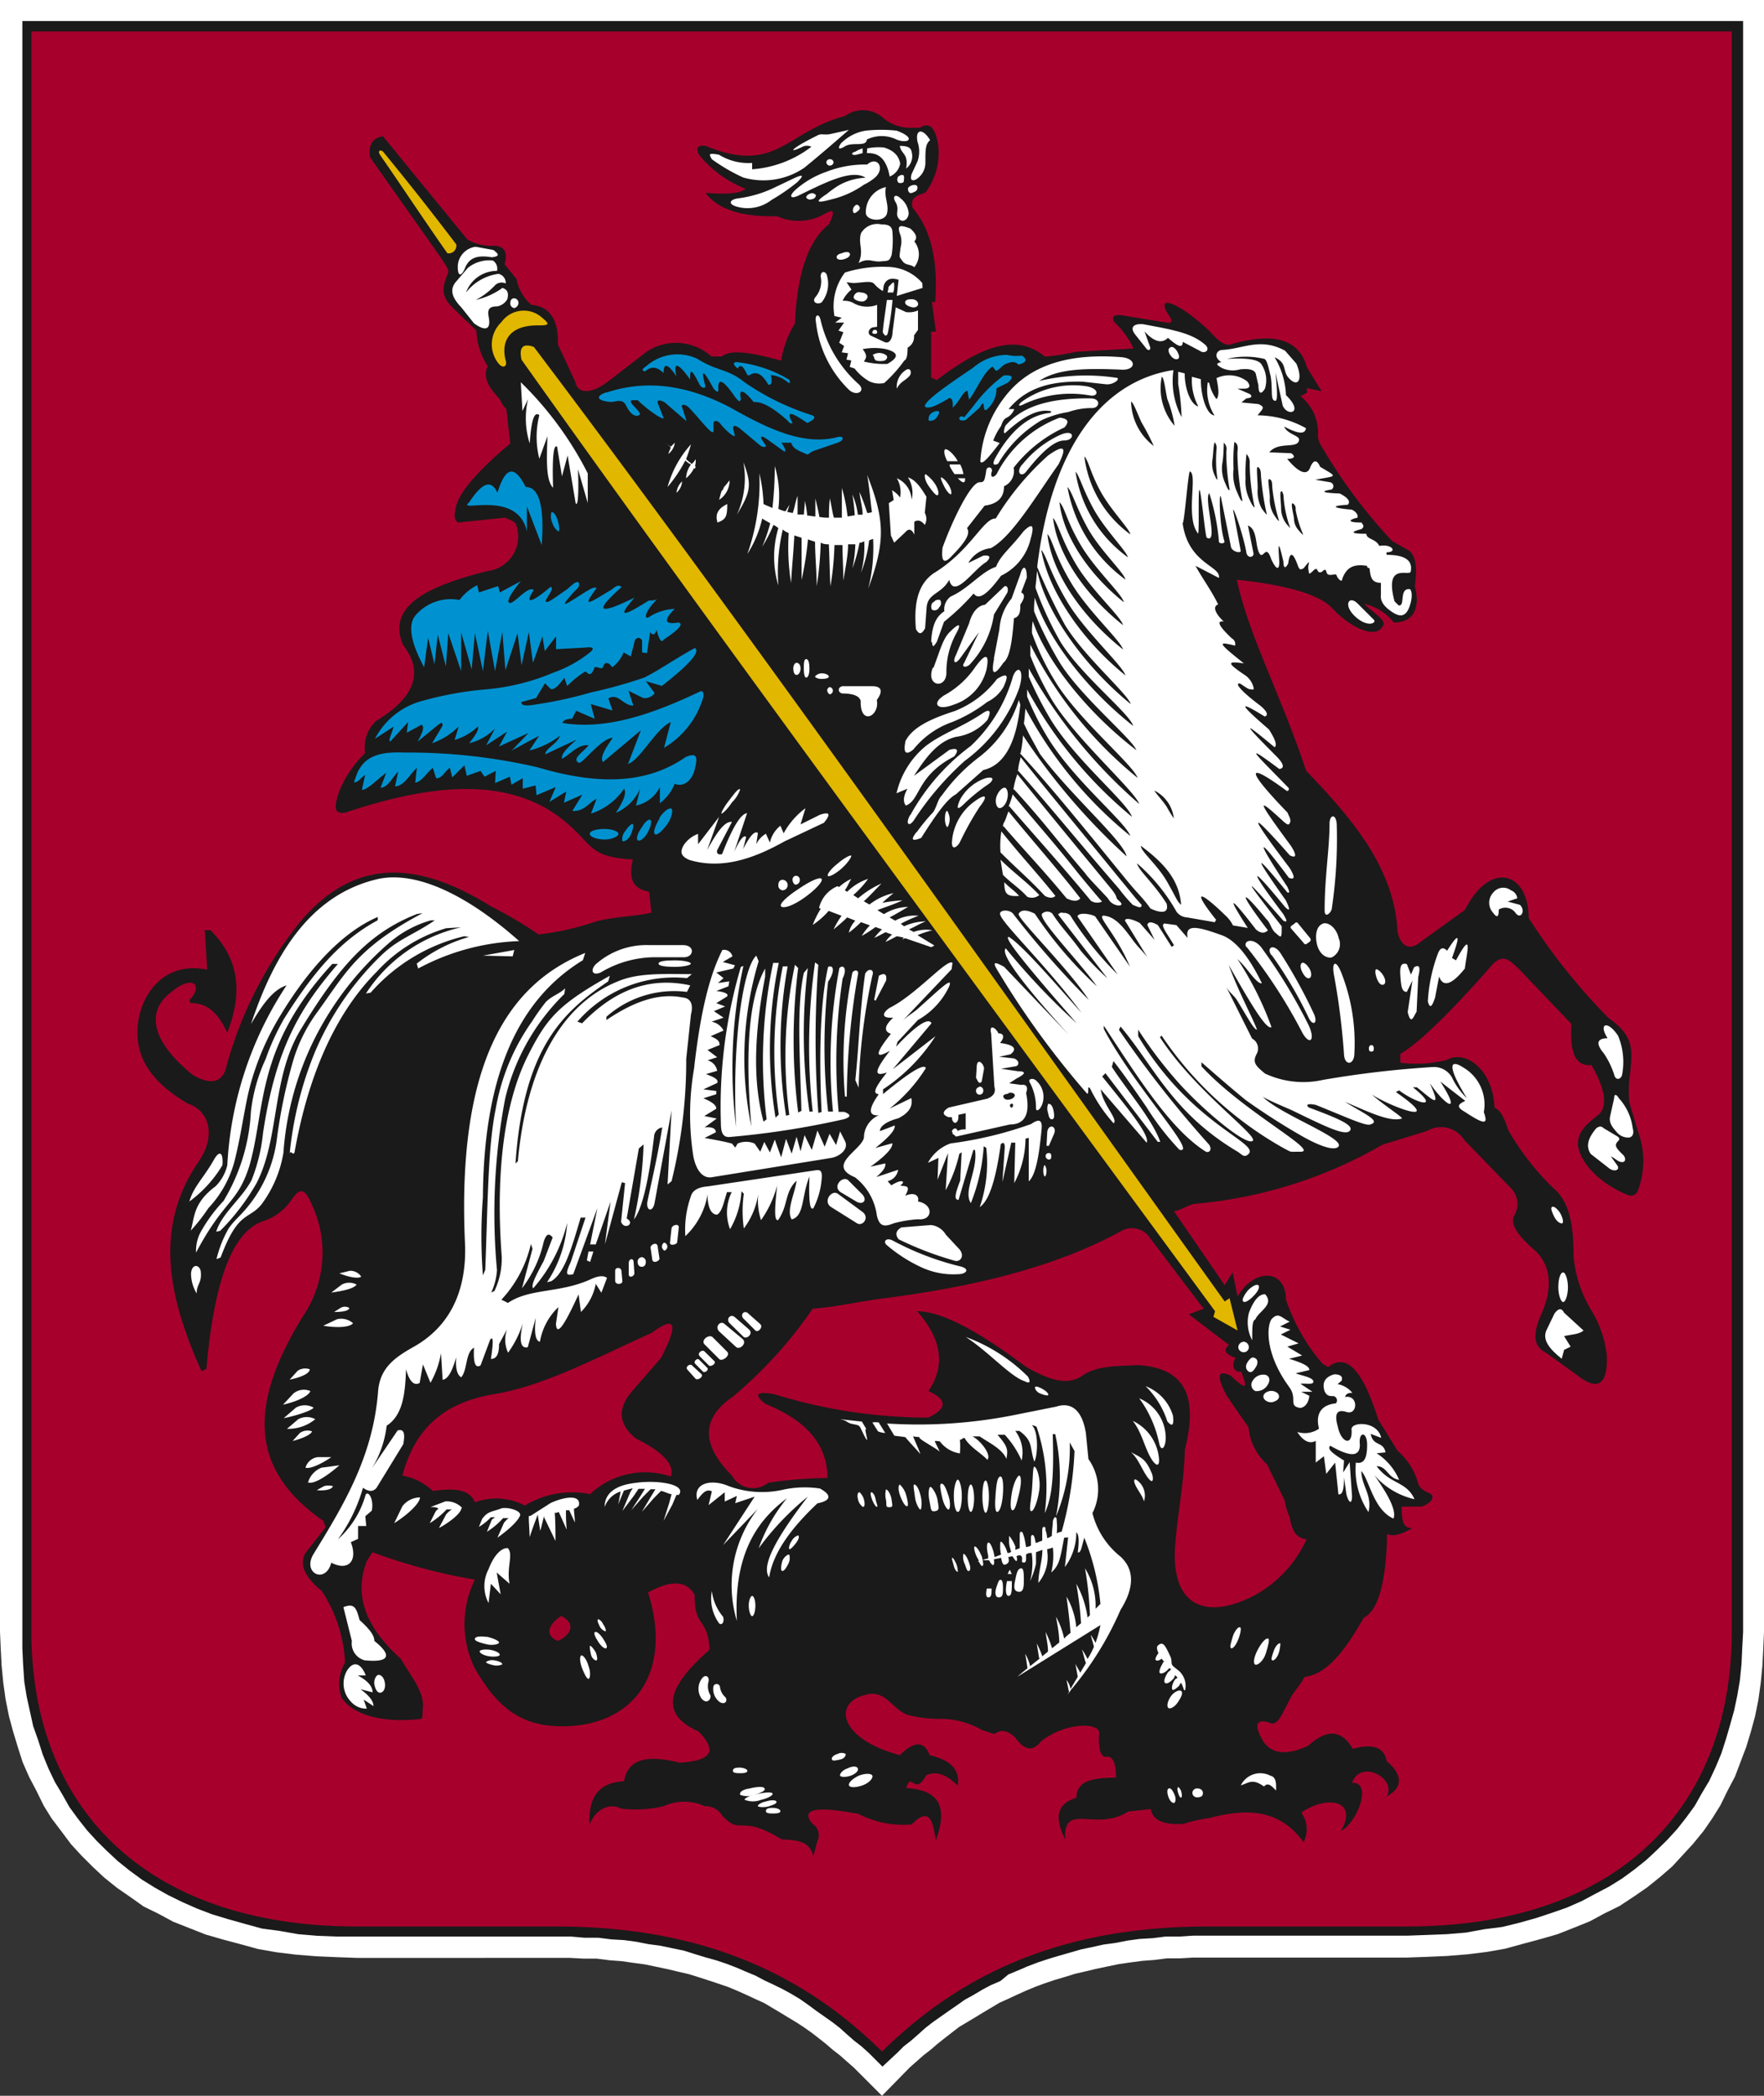 <svg id="Слой_1" data-name="Слой 1" xmlns="http://www.w3.org/2000/svg" viewBox="0 0 119.12 141.5"><rect x="0" y="0" width="119.12" height="141.5" fill="#333333" stroke="none"/><defs><style>.cls-1{fill:#fff;}.cls-2{fill:#1a1a1a;}.cls-3{fill:#a8002c;}.cls-4{fill:#e2b700;}.cls-5{fill:#0092d0;}</style></defs><path class="cls-1" d="M15.44,4.25H134.56V114.44l-.05,1.15-.06,1.14-.11,1.14-.16,1.15-.22,1.09-.27,1-.33,1.09-.38,1-.38,1-.49.93-.49,1-.54.87-.6.87-.71.87-.71.77-.7.76-.82.71-.87.7-.87.6-1,.66-1,.49-1,.54-1.09.44-1.09.43-1.15.33-1.19.32-1.2.33-1.25.22-1.31.16-1.36.11-1.36.06-1.42.05H96l-.88.05h-.87l-.87.11-.81.06-.82.11-.76.11-.77.16-.76.16-.71.17-.7.16-.71.22-.71.21-.65.22-.6.22-.65.27-.6.27-.6.28-.6.27-.55.33-.54.32-.54.33-.55.33-.54.32-.49.38-.49.38-.49.39-.44.38-.49.38-.43.38-.49.43L75,145.75l-1.91-1.91-.49-.43-.43-.38-.49-.38-.44-.38-.49-.39-.49-.38-.54-.38-.49-.32-.55-.33-.54-.33-.54-.32-.55-.33-.6-.27-.6-.28-.6-.27-.65-.27-.65-.22-.66-.22-.65-.21-.71-.22-.7-.16-.71-.17-.76-.16-.77-.16-.81-.11-.77-.11-.81-.06-.87-.11h-.87l-.93-.05H39.56l-1.42-.05-1.36-.06-1.36-.11-1.31-.16-1.25-.22-1.2-.33-1.2-.32-1.14-.33-1.09-.43L27.14,134l-1-.54-1-.49-.93-.66-.87-.6-.87-.7-.76-.71-.76-.76-.71-.77-.65-.87-.66-.87-.54-.87-.49-1-.49-.93-.44-1-.32-1-.33-1.09-.27-1L15.82,119l-.16-1.15-.11-1.14-.06-1.14-.05-1.15Z" transform="translate(-15.44 -4.25)"/><path class="cls-2" d="M16.91,5.67H133.15V114.44l-.06,1.09-.05,1.09-.11,1.09-.17,1-.21,1-.28,1-.27.93-.32,1-.39.93-.43.92-.49.82-.49.87-.6.82-.6.76-.65.71-.71.7-.71.66-.81.65-.82.6-.87.54-.93.49-.92.49-1,.44-1.09.38-1,.33-1.14.32-1.14.28-1.25.16-1.2.22-1.31.11-1.31.05-1.36.05H96l-.93.06h-.93l-.87.11-.87.05-.81.11-.82.16-.82.11-.76.17-.76.16-.76.22-.77.22-.7.21-.66.22-.71.27-.65.28-.65.27L83,138l-.65.28-.6.32-.55.33-.6.33-.54.38-.55.38-.54.38-.54.38-.49.38-.49.44-.49.43-.49.38-.44.44-1,.93-.93-.93-.49-.44-.49-.38-.49-.43-.49-.44-.49-.38-.54-.38-.54-.38L70,139.6l-.54-.38-.55-.33-.6-.33-.65-.32-.6-.28-.6-.32-.65-.27-.65-.28-.71-.27-.66-.22-.76-.21-.71-.22-.7-.22-.77-.16-.81-.17-.82-.11-.82-.16-.81-.11-.87-.05-.87-.11h-.93L54,135H39.56L38.2,135l-1.31-.05-1.31-.11-1.25-.22-1.2-.16L32,134.15l-1.14-.32-1.09-.33-1-.38-1-.44-1-.49-.87-.49-.87-.54-.82-.6-.81-.65-.71-.66-.71-.7-.65-.71-.6-.76-.6-.82-.49-.87-.49-.82-.44-.92-.38-.93-.32-1-.33-.93-.22-1-.22-1-.16-1L17,116.62l-.05-1.09V5.67Z" transform="translate(-15.44 -4.25)"/><path class="cls-3" d="M17.56,6.37H132.38V114.44c0,11.66-7.46,19.88-21.94,19.88H96.94c-10.4,0-17,3.59-21.94,8.44-4.9-4.85-11.6-8.44-21.94-8.44H39.56c-14.49,0-22-8.22-22-19.88Z" transform="translate(-15.44 -4.25)"/><path class="cls-2" d="M42.61,103.88c.87-3.26,2.88-4.95,6.2-5.5S55.56,96,59.43,94.25c1.63-1.2,1.85-.66.65,1.68l-1.85,2.13c-1,1.09-1.2,2.23.16,3.32,1.86.92,2.62,1.79,2.35,2.56a5.41,5.41,0,0,0-5.45,1.19,6.13,6.13,0,0,0-4.41.77,4.17,4.17,0,0,0-3.37-.22c-.33-.82-1.26-1-2.84-.76A3.89,3.89,0,0,0,42.61,103.88Zm22.26,0c-2-2-2.17-3.81.06-5.33a29.57,29.57,0,0,0,5.39-5.94c1.52-.11,2.88-.43,4.41-.65,6.1-.76,11.87-2.07,16.49-4.63a1.46,1.46,0,0,1,1.91.55l3.59,4.73-1,.38,2.72,2.07c-.49.38-.16.66.44.87-.33.49-.11,1,.38.93.22.65.71,1.63-.71.27-.87-.43-1,0-.27,1.36l1.47,2.13a3.84,3.84,0,0,0,1.25,2.5l1.2,2.45a3.93,3.93,0,0,0,.32,1.09c.17.92.39,1.41,1.15,1.52a8.21,8.21,0,0,1-3.38,3.71c-3.21,1.74-5.77,1-5.5-3.22.17-2.28.6-4.19.66-6.53.92-3.65,0-5.5-3.11-5.72-1.63.06-2.88.06-3.81.71s-2.12.38-3.81-.6c-3.27-2.45-5.72-3.75-7.35-3.75,1.58,1.79,2,3.59.76,5.39,1.31.59,1.26,1.19,0,1.79a35,35,0,0,1-10.4-1.58c-1.2-.21-1.42,0-.6.66,2.72,1.09,4.19,2.72,4.19,5a29,29,0,0,0-4,.32A1.62,1.62,0,0,1,64.87,103.88Zm30.87,17.59c-.92.49-1.14,1-.27,1.58.6.38.93.43,1,.16C97.59,123,96.07,122.39,95.74,121.47Zm-28.47-2.4c-.6.44-.87.93-.55,1.58l1.2,1a1,1,0,0,0-.16-1.53A1.57,1.57,0,0,1,67.27,119.07Zm-13.94-5.71c.87.38.87,1.19-.22,1.68C52.3,114.72,52.35,114,53.33,113.36ZM37.43,81c3.92,4.51,4.63,9.63,1.42,15.57-1.2,2.88-1,4.73.54,5.6a16.28,16.28,0,0,0,1-4.08c.32-2.45,1.9-2.18,4-4.3,2.23-2.29,1.58-4.68,1.36-8.49-.38-8.17,1.31-12.91,3.71-15.57C43.37,68.06,39.67,72.58,37.43,81ZM41.3,13.45c-.71.11-1,.6-.87,1.42l4.84,6.86c.17.32.49.65.44.92-.38.93-.55,1.53.27,2.34l1.63,1.58a4.58,4.58,0,0,0,.77,2.4c-.38.76.11,1.47.76,2.18.16.21.22.49.49.7l.27,2.34c-2.29,1.91-3.43,3.33-3.65,4.2-.11.49-.21.87.11,1.14l3.21-.33c.28.17.6.22.71.44a2.34,2.34,0,0,1-1.9,3.16c-4,1-6.86,2.34-5.72,5,1.47,1.9.71,3.59-1.8,5.11a2.39,2.39,0,0,0-.76,2.18,7.59,7.59,0,0,0-1.74,2.56c-.38,1.09-.38,1.58.38,1.47,5.55-1.85,11-2.61,14.86.6,1.91,1.58,1.58,2.39,4.58,2.56-.33,1.25,0,2,1.09,2.17l.16,1.42c-1.2.27-2.56.27-3.76.6a18.36,18.36,0,0,1-3.86.87,27.8,27.8,0,0,0-3.22-1.9c-5-3.11-9.2-3.27-12.84,1a26.73,26.73,0,0,0-5.07,10c-.27.81-.92,1.14-2.23.38-2.61-2.12-3.1-4-1.8-5.28,1.85-1.74,2.56-.71,1.58.22l.06.21c1.41,0,2,1,2.5,2,1.2-3.1.55-5.23-1.14-6.92l-.38,0,.16,2.67c-2.89-.6-4.46,1.63-4.68,3.7s.76,3.81,3.37,5.34c1.47.48,1.91,2.17.77,3.86-2.84,4.14-2.4,8.55.16,14.21l.33-.16c.54-6.21,1.85-9.37,3.92-10a3.69,3.69,0,0,0,1.79-1.36c.6-.92.93-.81,1.36.17a7.64,7.64,0,0,1-.54,7.62c-3.59,5.82-3.76,10.29,1.36,13.83l.16.43-1.36,1.74c-.43.71-.11,1.58,1.09,2.56a9.61,9.61,0,0,1,1.58,4.85,2.75,2.75,0,0,0-.22,2.39c.76,1.09,2.62,1.69,5.23,1.42.27,0,.22-.27.22-.54.21-1.2-.6-2.07-1.47-3.54-2.56-2.29-3.11-4.47-2.29-6.59l.38-.6a37.87,37.87,0,0,0,6.92,1.85,6.75,6.75,0,0,0,0,6c1.63,2.83,3.37,4.14,6.69,3.87,4.41-.39,6.59-4,5-9,1.58-.87,2.61-.81,3.15.17-.05,2.23.93,1.52,1,3.7-2.61,2.28-3.59,4.24-.76,5.5,1.47,1.47.66,2-1.25,2.12-2-.49-3.48-.38-3.76,1.25-1.85.11-2.39,1.2-2.34,2.94.55-1.3,1.58-1.41,2.13-1.09a8.32,8.32,0,0,0,2.88-.16,3.34,3.34,0,0,1,2.78,0,1.32,1.32,0,0,1,1.2.66c1.3,1.36,1.14-.17,4,1.58.71.05,1.91,0,2.13,1.14l.27-1a.92.92,0,0,0-.33-1.2c-.92-1.09.55-1.15,3.11-.66a6.6,6.6,0,0,0,3.59.71c1.14-1.14,1.42-.43,1.63,1.09.82-2.23.28-3.43-2-3.54.38-1.2.55.6,1.36-.87.71-.33,1.42,0,2.13.71.16-1.09-.49-1.74-1.91-2.07-.32-.93-1-1-2,0-4.14-1.09-4.58-3.6-2.23-4.09,1.25-.32,1.74,1,2.72,1.36a7.86,7.86,0,0,0,2.18.28,5.6,5.6,0,0,1,2.88.76l.82.27c.43-.33.87-.27,1.41.22.6.87,1.2,1,1.75.27,1.63-1.31,4.08-1.31,3.92-.49-.06,1.2.16,1.63.59,1.52.39.06.55.55.55,1.42-1.58,0-2.67.22-2.67,1.36-1.47.44-1.41,1.47-.76,2.83-.16-2.61,2.07-.49,4.25-1.9l1.52-.17c.16.77.87,1.09,2.23,1A9.69,9.69,0,0,1,97.1,127c2.67-.71,4.8-.54,6.37,1.63a1.91,1.91,0,0,0-.16-2c1.85-1.25,3.87-.76,2.67,1.25,1.09-.54,2.18-3.32.76-3.26.6-1.64,3.05-.28,2.34.92,1-.54,1.2-1.36,0-2.39-.17-.93-.93-1.2-2.29-.82-.76-1.31-1.74-1.36-3-.22-1.3.6-2.34.65-3-.22-.71-1.14-.55-1.68.43-1.3.49.16.71-.44,1.31-1.58.22-.49.65-.87,1-1.53,1.42-.21,2.56-1.47,4-4,1-.49,1.52-2.51,1.58-5.66.43.21,1,0,1.69-.38-.49-.06-.71-.22-.71-1.47h1.36c.54-.22.76-.44.71-.71s-.55-.17-.93-.76a4.38,4.38,0,0,0-1.41-2.29l-1.31-2.12c-.93-2.94-2-4.63-3.38-3.54l-.38-.22A13,13,0,0,1,102.28,92c0-2.07-2.13-2.17-3.27-.21l-.33-1.64-.54.87-3.43-5c.38,0,1-.44,1.41-.49a30.63,30.63,0,0,0,12.69-4l3-.92a1.84,1.84,0,0,1,2.5.6l3.11,3.21a1.52,1.52,0,0,1,.27,1.91c-.33.65.43,1.52,1.52,2.45,1,1.08,1.09,2.55.22,4.41-.49,1.19-.38,2,.33,2.34l2.12,1.52c1.42,1.14,2.12.76,2.07-1.25a7.49,7.49,0,0,0-1-3,8.49,8.49,0,0,1-1.25-3.7c0-2.51-.38-3.81-1.41-4.68a17.47,17.47,0,0,1-3-3.87c-.27-.82-.49-1.31-.93-1.52-.11-2.62-2-3.92-3.21-3.22A8.47,8.47,0,0,1,110,76v-.6c1.36-.76,3.7-3.16,6-5.77.87-1.09,1.31-.66,2.18.22l3.37,3.53c-.1,1.75.17,2.89,1.36,2.78.82,1.42,1.2,2.78.44,3.38s-1.36,1.09-1.36,2c.16,1.36,1.74,2.78,3.48,3.43a.51.51,0,0,0,.55-.27,5.69,5.69,0,0,0,.05-4l-.6-2a8.07,8.07,0,0,1,.06-2.07c.16-1.58.22-2.45-1.47-3.65a41,41,0,0,1-5.39-6.75c0-3.11-2.61-3.92-4.3-.55L111.15,68c-.82.54-1.36-.33-1.36-1.2-.33-4.08-3.1-7.35-6.15-10.51-1.64-5-3.87-9.09-4.68-12.9,3.1.33,5.44.93,6.37,1.85,1.36,1.47,3.1,2.23,3.53,1.2.17-.33-.81-.93-1.3-1.42a3.49,3.49,0,0,1,2,1.26c1.36,0,1.8-1,1.42-2.45.16-1.15.11-2-.38-2.4l-1.15-.65a35.55,35.55,0,0,1-4.79-6.43,1.34,1.34,0,0,1-.22-.7A3.15,3.15,0,0,0,103.26,31l.43-.22,0-.33,1,.22-1-1.63c-.55-2-2.4-2.34-5.17-1.53-.39.11-.88-.32-1.37-.87-1.74-1.69-3.59-2.61-2.94-1.36.11.22.66.82.06.76l-3-.49c-.65-.11-.76.11-.59.44a5.7,5.7,0,0,1,1.3,1.79L88.12,28a15.2,15.2,0,0,1-2.12.33c-2.07-1.74-4.63-.44-7.3,1.58l-.38-.17,0-3.1h.32l-.27-2h.22c.22-3.05-.38-5-1.53-6.37-.21-.93.71-.82.93-1.09a4.48,4.48,0,0,0,.82-3c-.17-1.3-.6-1.74-1.26-1.3h-.76A2.85,2.85,0,0,1,75,12.14a2.07,2.07,0,0,0-2.51-.05c-3.92,1-4.63,4-9.42,2-.54-.05-.65.16-.43.6A7.61,7.61,0,0,0,65.8,17c-.44.33-1.31.38-2.72.27.81,1.09,2.39,1.64,4.84,1.58a3.53,3.53,0,0,0,3.21-.16c.66-.38.71-.17.28.71-1.26,1-2.13,3-2.29,6.69a6.72,6.72,0,0,0-.93,2.51c-1.79-.49-3.37-.82-4-.28l-.71,0a3.57,3.57,0,0,0-4.36-.33l-2.77,2.13c-1,.7-1.91.76-2.07-.11L53.11,27.5c.06-1.74-.6-2.56-1.79-2.67a3.06,3.06,0,0,1-1-1.74l-.81-1c.27-.92-.11-1.25-.77-1.25A3.21,3.21,0,0,1,47,20.42Z" transform="translate(-15.44 -4.25)"/><path class="cls-1" d="M119.86,94.08l.55-1.14c.27-.38.49-.38.65-.06l1.31,1.2c-.28.27-.87.27-1.31.38l.44.71-.44.22-.16.6C120.08,95.33,119.59,94.74,119.86,94.08ZM121,90.16c.16,0,.32.49.32,1s-.16,1-.32,1-.33-.49-.33-1S120.79,90.16,121,90.16Zm-.77-4.41c.11-.11.38.11.55.38s.27.66.16.71-.38-.11-.54-.43S120.13,85.81,120.24,85.75Z" transform="translate(-15.44 -4.25)"/><path class="cls-1" d="M123.73,80.42c-.17-.17-.33-.11-.49,0-.6.71-.71,1.25-.38,1.74l1.19.93c.39.33.82.16.6-.16l-.43-.6c.27.11.49.38.76.38s.27-.33,0-.55c-.44-.43-.54-.6-.27-.87.11-.11.11-.21-.06-.32Zm0-5.07c-.55-.65-.44-1,.27-1-.65-1,0-1.25.71-.16a4.6,4.6,0,0,1,.27,2.61c-.06.33-.44.44-.54,0A5.6,5.6,0,0,0,123.73,75.35Zm.43,4.31.28-1.26c0-.32.16-.27.32,0a3.66,3.66,0,0,1,.93,2c.11.38,0,.6-.22.65a1,1,0,0,1-.87-.38C124.22,80.25,124.11,80,124.16,79.66Z" transform="translate(-15.44 -4.25)"/><path class="cls-1" d="M104.89,65.72c0-2.29.33-4.14.33-5.83,0-.71.49-.71.49.11a31.91,31.91,0,0,1-.33,5.55C105.38,65.83,104.89,66.32,104.89,65.72Zm3.16,9.09c.11,0,.16.11.16.22s0,.22-.16.22-.17-.11-.17-.22S107.94,74.81,108.05,74.81Zm-5.39-8.06.22-.16a.12.12,0,0,1,.21,0l.82,1a.18.18,0,0,1,0,.22l-.22.16a.14.14,0,0,1-.22-.06l-.87-1A.14.14,0,0,1,102.66,66.75Zm7.84,5.83.32-2.13-.38.77c-.32,0-.38-.33-.43-1s0-1,.43-.88l.28.71.21-.49c.38-.22.44,0,.28.66l-.11,2.34C110.88,72.9,110.72,73.5,110.5,72.58Zm5.77-6.7a1,1,0,0,1,0-1.36.86.86,0,0,1,1.2-.16.66.66,0,0,1,.43.54l-.65.22.82.22c.43.38.05,1.09-.33.49a.85.85,0,0,0-1.09-.17C116.65,66.15,116.54,66.26,116.27,65.88Zm-7.9,3.81c.11,0,.33.17.49.44s.17.54,0,.6-.32-.11-.43-.38S108.27,69.75,108.37,69.69Zm-5-.43c.1-.06.32.1.49.38s.16.6,0,.65-.33-.11-.49-.43S103.26,69.31,103.37,69.26Zm1.47-2.67c.38-.06.87.38,1,1a1,1,0,0,1-.49,1.31c-.44.05-.88-.33-1-1S104.4,66.7,104.84,66.59Zm.7,3.59c-.21-1,.11-1.2.49-.22a12.93,12.93,0,0,1,.87,5.39c0,.82-.65.88-.7.11A47.51,47.51,0,0,0,105.54,70.18Zm6.32,1.69a10.86,10.86,0,0,1,.65-3.16c.17-.49.38-.54.65-.27,1-1.58.77-.71.33.49l.27.16c1.2-2.23.71-.43.6.55-.87,1.09-1.47,1.3-1.74.54l-.27,1.42C112.13,72.25,112,72.36,111.86,71.87Z" transform="translate(-15.44 -4.25)"/><path class="cls-1" d="M37.81,109.76c-.38,1.47-2,.71-1.19-.6,2-3.26,4-6.53,4.35-10.94.11-1.58,1.09-2.29,2.34-3,2.67-1.47,3.6-4,3.54-6.81-.6-12.3,2.83-17.69,8.11-19.82l-.16.49c-4.74,2.89-6.7,8.44-6.75,16a34.45,34.45,0,0,0,0,5.28l.16-.38c.17-4.47.17-8.28.71-10.89a14.46,14.46,0,0,1,2.45-5.88,14.85,14.85,0,0,1,.93-1.31c.43-.43.92-.54,1.3-.92l-.05.38a14.62,14.62,0,0,0-4,7.08A41.62,41.62,0,0,0,49,90a4.18,4.18,0,0,1-.39,1.52l.22-.11a5.06,5.06,0,0,0,.49-2.34c-.38-5,0-10.07,1.8-13.61,1.25-2.45,2-3.37,5.5-5.33l-.11.38c-2.94,2-5.72,4.35-6.26,12.3l.16-.16c.55-6,2.72-10.51,6.75-12.14,1.42-.6,3.11-.49,5-.49l-.33.27a8.65,8.65,0,0,0-7.4,2.94l.32.11c2-2.07,4.36-3.21,7.3-2.56l-.22.44a6.9,6.9,0,0,0-5.44,1.68v.22c1.85-1.25,3.53-1.85,5.17-1.52.54.05.71.49.54,1.14l-.32,3A34,34,0,0,1,60.79,84l-.27.22.27-5-1.14,6.21c-.11.7-.6.6-.49-.06.27-1.31.7-3.1,1-5a.65.65,0,0,0-.55.6c-.32,2.67-.76,4.85-1.36,5.61a26.67,26.67,0,0,0,.65-5.06l-.32.27-.82,4.73c.6.33-.16.82-.38.22l.27-2.61-.22-.06-1.14,4.2.38-2.89-1,2.89h-.38l.49-2.45-1.63,4.46c-.49.11-.55,0-.17-.82l1-3-.33,0c-.65,2.23-1.14,3.81-2,4.3l-.27.06a8.15,8.15,0,0,0,1.36-4,10.52,10.52,0,0,1-2.29,4.41c-.16-.16.06-.65.71-1.85l.6-1.58c-.27-.33-.43-.22-.6.27a8.06,8.06,0,0,1-1.47,3.16l.71-2.67-.11-.32A8.17,8.17,0,0,1,49.3,92l.44.22c1.47-1,3.48-.65,5.55-1.58.44-.21.87-.32,1.14-.11l-.38,1-.38-.6a3.62,3.62,0,0,1-1,1.9l-.16-1.19c-.87,1.9-1.47,2.94-1.53,2l.17-1.14a4.2,4.2,0,0,0-1.25,2.34c-.33-.06-.39-.71-.28-1.63l-.54,2c-.49.11-.6-.44-.33-1.63a6.93,6.93,0,0,1-1,2A2.08,2.08,0,0,1,49.68,94l-.54,1c0,.77-.22,1-.55,1,.17-1.14.17-1.58-.05-1.3l-.65,1.74c-.38.22-.49-.22-.44-1.2-.6.33-.43,1.52-.87,2-.33-.21-.38-.76-.33-1.36-.27.93-.54,1.47-.92,1.53l-.11-1.8a6.13,6.13,0,0,1-.71,2L44,96.37l-.22,1.25c-.38.22-.7-.11-.92-.92-.06,1.68-.22,3.1-1.31,3.81a7,7,0,0,1-1,2.88l1.74-2.56c.38-.11.54.11.38.93l-1.8,2.94c-.27.33-.6.22-.92,0a11,11,0,0,1-1.69,3.48,6.35,6.35,0,0,0,1.85-2.94c.11-.43.6.11.44,1l-.44.38.06.66-.55,0v.87l-.49.22C39.61,109.6,39,110.36,37.81,109.76Z" transform="translate(-15.44 -4.25)"/><path class="cls-1" d="M48.05,68.77l2.12-.38-.11.43Z" transform="translate(-15.44 -4.25)"/><path class="cls-1" d="M28.23,85.37c.27-1,1-1.63,1.69-2.88.44-.71.6-.22.54.43A8.34,8.34,0,0,1,28.23,85.37Z" transform="translate(-15.44 -4.25)"/><path class="cls-1" d="M50.5,67.79C47,64.68,43.59,63.05,41,63.59c-4.85,1.09-7.19,5.56-8.61,9.8.82-1.41,1.53-2.34,2.4-2.61a24.24,24.24,0,0,0-4,12.14A3,3,0,0,1,30,84.34c-1.52,1.14-1.41,2.07-1.68,3a12.09,12.09,0,0,0,1.19-1.52,7.36,7.36,0,0,0,1.75-3.11c.49-1.9.7-3.81,1.09-5.22a18.22,18.22,0,0,1,2.06-4.74c1.75-2.88,4-5.5,6.54-6.59v.22c-2.51,1.36-4.3,3.43-6.32,6.64a16.39,16.39,0,0,0-1.25,2.73,11.44,11.44,0,0,0-1,3.59,12.89,12.89,0,0,1-1.85,6,10.23,10.23,0,0,0-1.58,2.17,2.72,2.72,0,0,0-.27,1.31c1.9-3.59,2.77-3.27,3.59-5.82,1.14-3.92.38-8,5.61-13.67h.38c-2.5,2.89-4.19,5.61-5.06,11.43a11.7,11.7,0,0,1-.77,3.16c-.65,1.25-2,2.23-2.39,3.49l.27-.06a15.24,15.24,0,0,0,2.45-3.21c1.58-3.05,1-7.13,3-10.4,2.61-4.3,4.63-6.53,7.84-7.78l.38-.06c-4.41,2.34-5.17,4-7.08,6.64a10.67,10.67,0,0,0-1.68,3.38,35.63,35.63,0,0,0-1.09,5.28,9,9,0,0,1-2,4.57c-.49.6-.87.87-1.25,1.42a7.85,7.85,0,0,0-.82,2.07l.28-.11c1.19-3.21,1.9-2.51,2.77-3.6a8,8,0,0,0,1.47-3.48,20.45,20.45,0,0,1,2.07-7.62,21.07,21.07,0,0,1,5-6.48,7.4,7.4,0,0,1,2.88-1.58h.27c-1.47,1-2.45,1.25-3.59,2.34a19.81,19.81,0,0,0-4.52,6.59A24.3,24.3,0,0,0,35,82.16c.06-.33.22.16.33-.11,1-5.66,3-9.64,5.55-12.19a10.28,10.28,0,0,1,4.69-2.94l1-.06a10.37,10.37,0,0,0-6.42,4.47l.32-.06a12.19,12.19,0,0,1,6.32-3.81l.32.05a10.24,10.24,0,0,0-3.53,1.8l.1.33A15.53,15.53,0,0,1,50.5,67.79Z" transform="translate(-15.44 -4.25)"/><path class="cls-1" d="M28.72,91.58a2.63,2.63,0,0,1-.38-1.36c.06-.66.55-.6.65-.17C29.1,90.87,28.72,90.92,28.72,91.58Z" transform="translate(-15.44 -4.25)"/><path class="cls-1" d="M35,97.4l.54-.6a.91.91,0,0,1,.82-.1C36.34,97,35.75,97.24,35,97.4Z" transform="translate(-15.44 -4.25)"/><path class="cls-1" d="M34.55,99.09l.71-.76a1.11,1.11,0,0,1,1.14-.16C36.29,98.49,35.53,98.87,34.55,99.09Z" transform="translate(-15.44 -4.25)"/><path class="cls-1" d="M34.6,100l.82-.71a1.2,1.2,0,0,1,1.2,0C36.51,99.47,35.58,99.8,34.6,100Z" transform="translate(-15.44 -4.25)"/><path class="cls-1" d="M34.82,100.72l.76-.65a1.21,1.21,0,0,1,1.15,0A2.88,2.88,0,0,1,34.82,100.72Z" transform="translate(-15.44 -4.25)"/><path class="cls-1" d="M35.2,101.54l.49-.54a.89.89,0,0,1,.82-.11C36.45,101.11,35.85,101.38,35.2,101.54Z" transform="translate(-15.44 -4.25)"/><path class="cls-1" d="M38,92.83l.43-.27a.57.57,0,0,1,.6,0C39,92.78,38.47,92.83,38,92.83Z" transform="translate(-15.44 -4.25)"/><path class="cls-1" d="M37.27,93.76l.93-.44a1.2,1.2,0,0,1,1.08.27C39.07,93.86,38.25,93.92,37.27,93.76Z" transform="translate(-15.44 -4.25)"/><path class="cls-1" d="M37.81,91.52l.71-.54a1.06,1.06,0,0,1,1,0C39.34,91.25,38.63,91.41,37.81,91.52Z" transform="translate(-15.44 -4.25)"/><path class="cls-1" d="M38.36,90.22l.71-.17a.88.88,0,0,1,.76.39C39.67,90.6,39,90.49,38.36,90.22Z" transform="translate(-15.44 -4.25)"/><path class="cls-1" d="M36.83,104.86l.49-.27a1.11,1.11,0,0,1,.6,0C37.87,104.81,37.38,104.92,36.83,104.86Z" transform="translate(-15.44 -4.25)"/><path class="cls-1" d="M38.36,103.18l-1.2.16a1.53,1.53,0,0,0-.92,1C36.62,104.48,37.49,103.94,38.36,103.18Z" transform="translate(-15.44 -4.25)"/><path class="cls-1" d="M37.81,102.63h-.92a1,1,0,0,0-.82.71C36.34,103.45,37.11,103.12,37.81,102.63Z" transform="translate(-15.44 -4.25)"/><path class="cls-1" d="M42.06,107.09l.55-1.14a1.52,1.52,0,0,1,1.19-.6C43.8,105.73,43,106.5,42.06,107.09Z" transform="translate(-15.44 -4.25)"/><path class="cls-1" d="M44.51,106l1-.38a1.43,1.43,0,0,1,1.14.44h-.05c0,.32-.71.92-1.52,1.36l.49-.93a1.84,1.84,0,0,1,.38-.33H45.6a5.41,5.41,0,0,1-1.14.93l.38-.76a.66.66,0,0,1,.22-.22C44.89,106,44.73,106,44.51,106Z" transform="translate(-15.44 -4.25)"/><path class="cls-1" d="M49.25,106.11c.32-.16,1.47.11,1.3.49s-.76.93-1.52,1.47l.44-1a1.61,1.61,0,0,1,.32-.32h-.38a4.94,4.94,0,0,1-1.09.92l.33-.81c.05-.06.16-.11.22-.17-.11,0-.22,0-.28,0a3.58,3.58,0,0,1-.81.65l.22-.54C48.38,106.28,48.65,106.33,49.25,106.11Z" transform="translate(-15.44 -4.25)"/><path class="cls-1" d="M56.27,106c0-.92.71-1.47,2.07-1.63,1.58-.22,3.48.11,2.94.81h-.16l-.28.66-.59,1.09.38-1.2.16-.6c-.16,0-.44-.16-.71-.22l-.49.49-.81.93.65-1.09.27-.44c-.11,0-.22,0-.33,0l-.49.49-.81.92.65-1,.27-.44h-.43l-.33.49-.76,1L58,105l.17-.27-.6.16-.38.93.16-.87A1.69,1.69,0,0,0,56.27,106Z" transform="translate(-15.44 -4.25)"/><path class="cls-1" d="M51.15,106.71v-.11h.11l1.36-.87c.93-.43,2.07-.6,1.91.17,0,0-.11.16-.33.21,0,.28.06.6.06.93l-.38-.82h-.22a11.48,11.48,0,0,0,.05,1.31l-.54-1.2a.46.46,0,0,1-.27.06c.05.6.05,1.25.05,1.9l-.76-1.58v-.11c-.11.33-.17.71-.27,1l-.17-1.09h0c-.16.44-.38,1-.54,1.52l-.06-1.14v-.22Z" transform="translate(-15.44 -4.25)"/><path class="cls-1" d="M35.58,69.91l2.34-2.34A4.65,4.65,0,0,0,35.58,69.91Z" transform="translate(-15.44 -4.25)"/><path class="cls-1" d="M48.43,112.48a2.46,2.46,0,0,1,0-2.28c.44-1.15,1-1.47,1.31-1.42.38.44-.11,1.31.11,2.4l-.87-.76.27,1.47-.66-.71Z" transform="translate(-15.44 -4.25)"/><path class="cls-1" d="M56.16,113.9a.6.6,0,0,0-.32-.33c-.11.06,0,.28.1.49s.33.33.39.33S56.33,114.12,56.16,113.9Z" transform="translate(-15.44 -4.25)"/><path class="cls-1" d="M56.16,114.88c-.22-.33-.43-.49-.54-.44s0,.33.22.66.43.49.54.43S56.38,115.21,56.16,114.88Z" transform="translate(-15.44 -4.25)"/><path class="cls-1" d="M55.67,115.81c-.16-.28-.32-.44-.38-.44s0,.33.06.6.32.43.38.38S55.78,116.08,55.67,115.81Z" transform="translate(-15.44 -4.25)"/><path class="cls-1" d="M55.18,116.73c-.11-.43-.38-.76-.49-.71s-.11.44.06.87.32.71.43.71S55.35,117.17,55.18,116.73Z" transform="translate(-15.44 -4.25)"/><path class="cls-1" d="M48.81,116.35c.33.05.55.16.55.27a.9.9,0,0,1-.6.06c-.27-.06-.55-.17-.49-.22S48.54,116.3,48.81,116.35Z" transform="translate(-15.44 -4.25)"/><path class="cls-1" d="M48.54,115.64c.38.06.65.22.65.33s-.32.16-.7.11-.66-.22-.66-.33S48.16,115.59,48.54,115.64Z" transform="translate(-15.44 -4.25)"/><path class="cls-1" d="M48.38,114.77c.43.11.76.27.76.38s-.44.22-.87.11-.82-.22-.76-.38S47.89,114.72,48.38,114.77Z" transform="translate(-15.44 -4.25)"/><path class="cls-1" d="M62.53,105.52c-.32-1.09.87-1.47,2.13-.93a6.47,6.47,0,0,0,3.75.22,6.88,6.88,0,0,1,2.4-.06c.81.44.76.82-.17,1-1.74,1.64-3,3.32-3.26,5-.6-.82.65-2.89,2.61-5.45a18.5,18.5,0,0,0-3.32,3.49,11.13,11.13,0,0,1,1.91-3.38c-2.13,1.58-3.6,3.92-3.38,8.28a8.38,8.38,0,0,1,1.42-7.57l-2.35,2.45,2.13-3.27-1.31.44.11-.49-.82.38V105l-1.09.87.22-.93C63.13,104.75,62.86,105.08,62.53,105.52Z" transform="translate(-15.44 -4.25)"/><path class="cls-1" d="M63.51,111.67a2.83,2.83,0,0,0,.49,2.18c.17.16.38-.06.27-.44A3.32,3.32,0,0,1,63.51,111.67Z" transform="translate(-15.44 -4.25)"/><path class="cls-1" d="M66.23,112c.11,0,.22.28.22.66s-.11.71-.22.71S66,113,66,112.65,66.13,112,66.23,112Z" transform="translate(-15.44 -4.25)"/><path class="cls-1" d="M68.74,109.22a.84.84,0,0,1-.06.6c-.16.32-.32.54-.43.49s-.06-.33,0-.6S68.63,109.16,68.74,109.22Z" transform="translate(-15.44 -4.25)"/><path class="cls-1" d="M69.34,107.91c.11.11,0,.33-.17.55s-.38.43-.43.38,0-.33.16-.55A.79.79,0,0,1,69.34,107.91Z" transform="translate(-15.44 -4.25)"/><path class="cls-1" d="M89.75,110c.93.33,1,1.64.55,3.22A7.08,7.08,0,0,0,89.75,110Z" transform="translate(-15.44 -4.25)"/><path class="cls-1" d="M85,116.73a2.94,2.94,0,0,0-.33-.82c.06.33.11.66.16,1Z" transform="translate(-15.44 -4.25)"/><path class="cls-1" d="M74.35,100.29a1.42,1.42,0,0,1,.43,0l.44.71a1.4,1.4,0,0,1-.49-.11Z" transform="translate(-15.44 -4.25)"/><path class="cls-1" d="M73.48,105a1,1,0,0,1,.32.59c.06.28,0,.44-.11.39a.86.86,0,0,1-.32-.55C73.31,105.19,73.37,105,73.48,105Z" transform="translate(-15.44 -4.25)"/><path class="cls-1" d="M74.29,105c.06,0,.22.16.27.44s.17.49.11.54-.21-.16-.32-.43S74.18,105,74.29,105Z" transform="translate(-15.44 -4.25)"/><path class="cls-1" d="M75.27,104.81c.11,0,.33.32.38.71s.11.49-.16.49-.16-.11-.22-.49A1.5,1.5,0,0,1,75.27,104.81Z" transform="translate(-15.44 -4.25)"/><path class="cls-1" d="M76.2,104.48a1.49,1.49,0,0,1,.43.71c.11.38.17.76.06.76s-.27-.22-.44-.65S76.09,104.54,76.2,104.48Z" transform="translate(-15.44 -4.25)"/><path class="cls-1" d="M77.18,104.48c.16,0,.32.33.43.76s.06.87,0,.93-.33-.38-.38-.82S77.07,104.48,77.18,104.48Z" transform="translate(-15.44 -4.25)"/><path class="cls-1" d="M78.27,104.64c.11,0,.43.49.49.93s.16.65-.17.71-.27-.17-.38-.66S78.16,104.64,78.27,104.64Z" transform="translate(-15.44 -4.25)"/><path class="cls-1" d="M79,104.43c.17-.06.33.32.49.81s.11.93,0,.93-.32-.33-.43-.82S78.87,104.43,79,104.43Z" transform="translate(-15.44 -4.25)"/><path class="cls-1" d="M80.12,104.15c.11,0,.27.49.27,1.09s-.11,1.09-.27,1.09-.27-.49-.27-1.09S80,104.15,80.12,104.15Z" transform="translate(-15.44 -4.25)"/><path class="cls-1" d="M81,104.48c.11,0,.22.44.22.93s-.11.92-.22.92-.21-.38-.21-.92S80.88,104.48,81,104.48Z" transform="translate(-15.44 -4.25)"/><path class="cls-1" d="M82,104.21c.11,0,.22.49.22,1.09s-.11,1.09-.22,1.09-.22-.49-.22-1.09S81.86,104.21,82,104.21Z" transform="translate(-15.44 -4.25)"/><path class="cls-1" d="M83,103.94c.16,0,.22.54.16,1.25s-.22,1.14-.38,1.14-.16-.54-.11-1.2S82.79,103.94,83,103.94Z" transform="translate(-15.44 -4.25)"/><path class="cls-1" d="M84.26,103.88c.16,0,.16.55,0,1.2s-.27,1.14-.44,1.14-.16-.54-.05-1.19S84.15,103.88,84.26,103.88Z" transform="translate(-15.44 -4.25)"/><path class="cls-1" d="M85.29,103.28c.16,0,.44.82.33,1.58s-.38,1.47-.55,1.42,0-.71.06-1.47S85.18,103.23,85.29,103.28Z" transform="translate(-15.44 -4.25)"/><path class="cls-1" d="M79.74,109.44c.05-.06.16.16.27.38a1.61,1.61,0,0,1,.11.54c-.06.06-.22-.16-.27-.38S79.68,109.44,79.74,109.44Z" transform="translate(-15.44 -4.25)"/><path class="cls-1" d="M80.5,109.16c.11,0,.27.28.38.6s.11.49,0,.55-.17-.11-.28-.44A1.06,1.06,0,0,1,80.5,109.16Z" transform="translate(-15.44 -4.25)"/><path class="cls-1" d="M87.85,106.88v.38l.49-.33a14.3,14.3,0,0,0,0-2.67A23.53,23.53,0,0,1,87.85,106.88Z" transform="translate(-15.44 -4.25)"/><path class="cls-1" d="M87.3,108.07c-.27,1.42-.32,1.86-.87,2.35a5,5,0,0,0,.11-1.69,1.51,1.51,0,0,1-.38.11V109a2.72,2.72,0,0,1-.6,2.12c0-.76.27-1.47.27-2.23l-.43.16v.77A5.62,5.62,0,0,1,85,111a4.83,4.83,0,0,0,.11-1.9c-.11,0-.27,0-.38.11v.22c0,.16,0,.32-.16.32s-.11-.11-.11-.27-.06-.16-.11-.22a.55.55,0,0,0-.27.06v0q.08.24,0,.33c-.06,0-.17-.17-.27-.33a2.57,2.57,0,0,0-.28.06c.06.27.06.38-.16.49s-.27-.17-.33-.44c-.16.05-.32.05-.49.11.06.22,0,.38-.05.38s-.16-.11-.27-.33h-.44c.06.22.06.33,0,.38s-.16-.1-.27-.32l-.06.05c0-.05,0-.05.06-.05s-.06-.17-.11-.27c-.16-.33-.22-.66-.16-.71s.27.16.43.54a.92.92,0,0,1,.11.38,1.09,1.09,0,0,1,.38-.11c0-.1,0-.16,0-.21-.11-.44-.11-.82,0-.87s.27.27.38.7c0,.06.05.17.05.28l.44-.17a2,2,0,0,1-.06-.54c0-.22,0-.33.06-.33s.33.33.43.76c.11,0,.17,0,.28-.11-.06,0-.06,0-.06-.1a1.63,1.63,0,0,1-.11-.66c0-.16,0-.22,0-.27s.33.38.44.76a.23.23,0,0,0,0,.17c.11-.06.17-.06.28-.11V108c0-.22,0-.33.1-.33s.11.11.17.27.11.49.16.76h0a.84.84,0,0,0,.33-.1v-.44c0-.16,0-.27.11-.27s.16.27.21.54c.17-.05.28-.11.44-.16v-.6c0-.16,0-.33.11-.33s.11.06.11.22a1.72,1.72,0,0,1,.11.54.8.8,0,0,0,.32-.16h0c0-.33.06-.65.06-.87s.11-.38.16-.38.11,0,.11.27a4,4,0,0,1,0,.82.72.72,0,0,1,.33-.11,23.81,23.81,0,0,0,.87-5.45c-.11-.21-.22-.38-.32-.59a12,12,0,0,1-.93,5,13.68,13.68,0,0,0-.05-5.55h-.17c.06,2.23.06,4.08-.54,5.33a12.86,12.86,0,0,0-.55-5.82.68.68,0,0,0-.32-.11c.49.43.38,2.18.16,2.45-.33-1-.05-1.36-1-2.07H84a2.42,2.42,0,0,1,.43,2,6.32,6.32,0,0,0-1.14-1.74h-.49c.71.82.71,1,.6,1.63-.27-.7-1.36-1.19-1.8-1.52-.22,0-.27,0-.49,0,.55.28,1.31,1.26,1,1.58-.38-.43-1.2-.87-1.53-1.47-.22,0-.11.11-.32.11a5.5,5.5,0,0,1,0,.93,2.09,2.09,0,0,1-1.36-.82c-.11,0-.33-.05-.33,0s.27.55.33.71c-.11-.16-1.25-.76-1.36-.93s.22,0-.44-.11c.06.17.44,1,.49,1.2-.11-.16-.92-1-1-1.14-.27-.06-.49-.06-.76-.11l-.49-.82a33.13,33.13,0,0,0,8.43-.54l3-.6c1-.33,1.75.22,2,1.8l.17,1.74a3.53,3.53,0,0,1,.27,3.65,5.45,5.45,0,0,0,1.9,2.94c.88.81,1,2,0,3.59a21.89,21.89,0,0,1-3.38,5.44c0,.06-.1.11-.1.17a.7.7,0,0,0-.17.22c.06-.11.11-.17.17-.28-.06-.27-.11-.54-.17-.81a1.29,1.29,0,0,1,.27.6l.49-.82-.16-.87c.11.22.22.38.33.6.11-.22.27-.44.38-.66-.11-.27-.16-.6-.27-.92a4.38,4.38,0,0,1,.38.65,5.85,5.85,0,0,0,.43-.82c-.05-.27-.16-.54-.21-.81a6,6,0,0,1,.32.54,8,8,0,0,0,.33-1.2l-5.61,3.49c.49-.44,1-.82,1.53-1.25l-.06,0-.16-1a6.56,6.56,0,0,1,.38.87c.11-.11.27-.22.38-.33,0-.43-.11-.87-.16-1.31a6.78,6.78,0,0,1,.43,1.09c.17-.11.33-.27.49-.38,0-.54-.11-1.14-.22-1.74a5.18,5.18,0,0,1,.55,1.47,2.93,2.93,0,0,1,.43-.38c-.05-.76-.16-1.63-.27-2.45a5,5,0,0,1,.66,2.07,4.15,4.15,0,0,1,.32-.27,23.35,23.35,0,0,0-.32-2.67,6.42,6.42,0,0,1,.76,2.28s.11-.1.16-.16a23,23,0,0,0-.33-3.16,4.8,4.8,0,0,1,.71,2.73l.33-.33a16,16,0,0,0-1.09-4.47c-.22.77-.22,1-.44,1,.11-.87.06-1.25-.1-1.36a3.87,3.87,0,0,1-.77,2.34l.22-2Z" transform="translate(-15.44 -4.25)"/><path class="cls-1" d="M82.4,111.5c0,.33,0,.6-.21.6s-.17-.32-.11-.6Z" transform="translate(-15.44 -4.25)"/><path class="cls-1" d="M83,110.91c.11,0,.17.16.17.54s0,.65-.28.65-.27-.38-.16-.7S82.89,110.91,83,110.91Z" transform="translate(-15.44 -4.25)"/><path class="cls-1" d="M83.77,111c0,.6,0,1-.22,1s-.22-.49-.11-1Z" transform="translate(-15.44 -4.25)"/><path class="cls-1" d="M83.66,110.25s0,.11.11.27h-.28C83.55,110.36,83.6,110.25,83.66,110.25Z" transform="translate(-15.44 -4.25)"/><path class="cls-1" d="M84.42,110.14c.11,0,.16.22.16.71s0,.93-.38.87-.27-.49-.16-1S84.26,110.14,84.42,110.14Z" transform="translate(-15.44 -4.25)"/><path class="cls-1" d="M80.66,94.52a11.57,11.57,0,0,1,4.19,2.67c.22.38.11.49-.21.32C83.66,97.19,82.24,95.55,80.66,94.52Z" transform="translate(-15.44 -4.25)"/><path class="cls-1" d="M85.89,98.06c.27.16.38.32.33.38s-.28,0-.55-.11-.38-.38-.33-.44S85.62,97.89,85.89,98.06Z" transform="translate(-15.44 -4.25)"/><path class="cls-1" d="M72.17,100.07l1.47.16.33.55-.06-.06c-.16,0,.49,1.75-.38-.1-.11-.22-.44-.17-.71-.28S72.66,100.18,72.17,100.07Z" transform="translate(-15.44 -4.25)"/><path class="cls-1" d="M65.36,123.59c.28,0,.55.11.55.22s-.17.16-.44.16-.54,0-.54-.16S65.09,123.59,65.36,123.59Z" transform="translate(-15.44 -4.25)"/><path class="cls-1" d="M66.07,125c.44-.11.93-.16,1,0s-.22.27-.65.43a1.41,1.41,0,0,1-1,0C65.36,125.22,65.64,125.06,66.07,125Z" transform="translate(-15.44 -4.25)"/><path class="cls-1" d="M66.51,125.39c.49-.11,1-.17,1.09-.06s-.28.33-.77.44a1.5,1.5,0,0,1-1.09,0C65.64,125.71,66,125.5,66.51,125.39Z" transform="translate(-15.44 -4.25)"/><path class="cls-1" d="M67.16,125.88c.33-.11.65-.11.71,0s-.17.22-.49.32-.71.06-.76,0S66.83,125.93,67.16,125.88Z" transform="translate(-15.44 -4.25)"/><path class="cls-1" d="M67.6,126.31c.32,0,.54.11.54.22s-.16.16-.44.16-.54,0-.54-.16S67.32,126.31,67.6,126.31Z" transform="translate(-15.44 -4.25)"/><path class="cls-1" d="M73.42,124.14c.44-.17.87-.17.93,0s-.22.49-.66.65-.87.17-.92,0S73,124.35,73.42,124.14Z" transform="translate(-15.44 -4.25)"/><path class="cls-1" d="M72.66,123.65c.33-.17.65-.17.71,0s-.17.38-.49.49-.66.1-.71,0S72.33,123.75,72.66,123.65Z" transform="translate(-15.44 -4.25)"/><path class="cls-1" d="M72,122.67a.58.58,0,0,1,.55,0c0,.16-.11.32-.39.38s-.49.11-.54,0S71.68,122.77,72,122.67Z" transform="translate(-15.44 -4.25)"/><path class="cls-1" d="M64.06,118.15a.23.23,0,0,0-.44-.06,1.09,1.09,0,0,0,.44,1.09c.43.22.54-.22.32-.38A1.09,1.09,0,0,1,64.06,118.15Z" transform="translate(-15.44 -4.25)"/><path class="cls-1" d="M63.29,117.77c.06-.33-.21-.49-.43-.22a1.16,1.16,0,0,0-.06,1.36c.39.49.71,0,.6-.22A1.18,1.18,0,0,1,63.29,117.77Z" transform="translate(-15.44 -4.25)"/><path class="cls-1" d="M101.3,93.32c-.33.49-.44,2.34,1.19,4.57.6.77-.1,1.31.77,1.42.32-.06.54-.33.6-.82l-.55-.27h.76l-.81-.54c.27-.06.92.11.87-.17s-.82-.38-1.2-.54l.93-.22c0-.27-.49-.49-1.37-.76l.88-.22-1-.6.76-.22-1.2-.6.65-.32-.7-.22.65-.33C102,93.27,101.79,92.78,101.3,93.32Z" transform="translate(-15.44 -4.25)"/><path class="cls-1" d="M100,94.74a2.57,2.57,0,0,1-.22-1.86c.38-1,.76-1.25,1.09-1.25.65.71-.44,1.15-.65,1.69C100,93.43,100,93.81,100,94.74Z" transform="translate(-15.44 -4.25)"/><path class="cls-1" d="M99.72,91.36c.27-.27.6-.44.7-.33s0,.38-.32.71-.6.49-.71.38S99.45,91.69,99.72,91.36Z" transform="translate(-15.44 -4.25)"/><path class="cls-1" d="M99.45,94.84a.37.37,0,0,1,.32.39.34.34,0,0,1-.32.32.37.37,0,0,1-.39-.32A.38.38,0,0,1,99.45,94.84Z" transform="translate(-15.44 -4.25)"/><path class="cls-1" d="M100.15,95.93c.22.06.27.33.11.6s-.32.44-.49.33-.27-.33-.11-.6S100,95.83,100.15,95.93Z" transform="translate(-15.44 -4.25)"/><path class="cls-1" d="M100.92,97.08c.27.11.32.38.1.71a.86.86,0,0,1-.81.38.47.47,0,0,1-.17-.71A.82.82,0,0,1,100.92,97.08Z" transform="translate(-15.44 -4.25)"/><path class="cls-1" d="M101.73,98.33c.17.22.06.43-.22.54a.58.58,0,0,1-.7-.16c-.11-.16-.06-.38.21-.49A.65.65,0,0,1,101.73,98.33Z" transform="translate(-15.44 -4.25)"/><path class="cls-1" d="M105.65,99a.3.3,0,0,0-.16-.49c-.27,0-.44,0-.6-.32-.22-.66.11-1,.65-1.15.44,0,.6.17.49.44l-.27.22a1.66,1.66,0,0,1,1,.59c-.27,0-.43.06-.49.28.93-.17.87,1.3.06,1-.55-.16-.82.06-.55,1,.22,1.09,1,1.36.93.22-.11-.55,1.74-.65,2,.54l-.71-.27c.16.87.87.49,1,1.25l-.6.06a4,4,0,0,1,1.52,1.79c-.76-.1-.81-.92-1.52-.92.93,1.25,2,1,2.56,2.23a5.07,5.07,0,0,1-2.72-1.63c.92,1.3,1.52,2.39,1.3,2.94-1.36-.6-1.63-2.62-2.17-3.21,0,1,.76,1.63.48,2.77A5.13,5.13,0,0,1,107,103c.54.11.76-.27.76-1.2s-.6-.92-.49,0c0,.71-.49.93-2,.06-.22.22.11.49.93,1l-.06.81.44-.7.16,2.28c0,.6-.22.49-.38-.11L106.2,104c0,.82-.11,1.2-.38,1.14L105.6,103l-.6.76-.16-1.19-.55.43v-1.47c-.38.22-.82.06-1.25-.6a1.68,1.68,0,0,0,1.47-.22C104.24,99.64,104.73,99.09,105.65,99Z" transform="translate(-15.44 -4.25)"/><path class="cls-1" d="M92.69,105.62a1.27,1.27,0,0,0-.32-1.3c-.22-.22-.38-.27-.33,0C92.15,104.75,92.59,105.19,92.69,105.62Z" transform="translate(-15.44 -4.25)"/><path class="cls-1" d="M91.82,102.3c.71.38,1,.44,1.42,1.47.11.38.05.66-.22.33C92.59,103.61,92.37,102.79,91.82,102.3Z" transform="translate(-15.44 -4.25)"/><path class="cls-1" d="M91.93,100.18a3.11,3.11,0,0,1,1.74,2.29c.11.6,0,.92-.38.43C92.75,102.14,92.59,101,91.93,100.18Z" transform="translate(-15.44 -4.25)"/><path class="cls-1" d="M92.37,98.66a2.91,2.91,0,0,1,1.79,2.66c0,.6-.27,1-.43.44A7.8,7.8,0,0,0,92.37,98.66Z" transform="translate(-15.44 -4.25)"/><path class="cls-1" d="M92.8,97.84a3.07,3.07,0,0,1,1.85,2c.06.55,0,.82-.38.38A5.87,5.87,0,0,0,92.8,97.84Z" transform="translate(-15.44 -4.25)"/><path class="cls-1" d="M99.23,124.79a1.47,1.47,0,0,1,2-.65c.44.1.38.65.38,1-.27-.27-.54-.6-.81-.27C100,124.3,99.77,124.63,99.23,124.79Z" transform="translate(-15.44 -4.25)"/><path class="cls-1" d="M96.29,125c.22,0,.38.11.38.32s-.16.28-.38.28a.31.31,0,0,1-.33-.28A.31.31,0,0,1,96.29,125Z" transform="translate(-15.44 -4.25)"/><path class="cls-1" d="M94.38,125c.11-.06.27.16.38.43s.06.55-.05.55-.27-.11-.38-.44S94.27,125,94.38,125Z" transform="translate(-15.44 -4.25)"/><path class="cls-1" d="M95,124.9s.16.11.21.32.06.33,0,.39-.16-.11-.22-.33S94.93,125,95,124.9Z" transform="translate(-15.44 -4.25)"/><path class="cls-1" d="M95.2,117.87c-.06.06-.11.11-.11.17-.22.22-.44.38-.49.27s0-.33.11-.54.16-.17.22-.22-.06-.11-.11-.17-.06.11-.11.17c-.22.27-.49.43-.6.32s0-.38.16-.65c.06-.11.17-.16.22-.22s0-.11-.11-.11c-.22.28-.49.39-.6.33s0-.38.17-.65a.11.11,0,0,1,.11-.11,2.76,2.76,0,0,1-.17-.22c-.16.11-.27.16-.38.11s0-.27.16-.49c-.1-.22-.16-.44,0-.54.33-.28.49.1.82.81.11.27,0,.44.16.6s.44.33.55.49a1.34,1.34,0,0,1,.27,1.14C95.36,118.42,95.42,118.31,95.2,117.87Z" transform="translate(-15.44 -4.25)"/><path class="cls-1" d="M95.2,118.42c.16.11,0,.43-.22.76s-.54.49-.65.38-.06-.43.16-.76S95.09,118.31,95.2,118.42Z" transform="translate(-15.44 -4.25)"/><path class="cls-1" d="M101.9,115.21s0,.32-.11.65-.33.54-.44.49,0-.33.11-.65S101.79,115.15,101.9,115.21Z" transform="translate(-15.44 -4.25)"/><path class="cls-1" d="M101.08,114.88c.11.05,0,.49-.16,1s-.55.82-.71.76-.11-.49.16-1S100.92,114.83,101.08,114.88Z" transform="translate(-15.44 -4.25)"/><path class="cls-1" d="M99.17,114.12c.11,0,.06.38-.11.81s-.38.66-.49.6,0-.38.11-.76S99.06,114.06,99.17,114.12Z" transform="translate(-15.44 -4.25)"/><path class="cls-1" d="M46.36,22.11a1.39,1.39,0,0,1,1.2-1.2l1.2.22c.43.32.38.43-.11.49-1-.17-1.53.05-1.8.71S46.31,22.92,46.36,22.11Z" transform="translate(-15.44 -4.25)"/><path class="cls-1" d="M50.17,24.39a.31.31,0,0,1,.28.33.37.37,0,0,1-.28.33.31.31,0,0,1-.27-.33C49.9,24.5,50,24.39,50.17,24.39Z" transform="translate(-15.44 -4.25)"/><path class="cls-1" d="M46.2,23.31c-.38.49-.27,1,.38,1.68l.87,1.09c.76.55,1.14.44,1-.38-.11-.54,0-.76.54-.76a1,1,0,0,0,.71-.49c.11-.44,0-.65-.33-.76a5,5,0,0,1-1.8.81,4.84,4.84,0,0,0,1.31-1,.63.63,0,0,1,.71-.11.62.62,0,0,0-.49-.65A3.33,3.33,0,0,0,46.91,24,2.21,2.21,0,0,1,49,22.54a.64.64,0,0,0-.28-.7,2.29,2.29,0,0,0-1.68.49Z" transform="translate(-15.44 -4.25)"/><path class="cls-1" d="M50.61,30.06a23.3,23.3,0,0,1,4.52,6.15v2l-.66-2.28c.06,1.58,0,2.61-.16,2.28L53.77,35l-.38,1.41-.33-2c-.27-.22-.33,1-.27,2.77-.49-.49-.44-1.9-.38-3.48l-.55,1.52a6,6,0,0,1,0-2.94c-.33-.27-.54.28-.65,1.91a5.65,5.65,0,0,1-.11-3l-.38.81Z" transform="translate(-15.44 -4.25)"/><path class="cls-1" d="M64,14.7a3.75,3.75,0,0,0,2.23.55l0,.43a7.46,7.46,0,0,0,4-1.52.68.68,0,0,0-.6,0c-1,.49-.87.16,1-.76.28-.17.49,0,.93-.11l1.2-.27c-1,.87-2,1.74-3,2.55a4.89,4.89,0,0,1-4.14.66A12,12,0,0,1,63.51,15C63.35,14.7,63.19,14.54,64,14.7Z" transform="translate(-15.44 -4.25)"/><path class="cls-1" d="M71.46,15a.24.24,0,0,1,.27.21.25.25,0,0,1-.27.22.24.24,0,0,1-.22-.22A.23.23,0,0,1,71.46,15Z" transform="translate(-15.44 -4.25)"/><path class="cls-1" d="M73.09,18.24c.11-.16.22-.22.33-.11s.11.22,0,.33-.27.22-.33.16S73,18.41,73.09,18.24Z" transform="translate(-15.44 -4.25)"/><path class="cls-1" d="M77,16.77c.16-.05.33-.05.38.06a.29.29,0,0,1-.22.38c-.16.11-.32.11-.38-.06S76.74,16.88,77,16.77Z" transform="translate(-15.44 -4.25)"/><path class="cls-1" d="M76.09,16.17c.16-.11.33-.16.38-.05s0,.27,0,.38-.33.16-.39.05S76,16.34,76.09,16.17Z" transform="translate(-15.44 -4.25)"/><path class="cls-1" d="M70.15,17.32a.32.32,0,0,1,.39.11.3.3,0,0,1-.28.27.32.32,0,0,1-.38-.11C69.88,17.48,70,17.37,70.15,17.32Z" transform="translate(-15.44 -4.25)"/><path class="cls-1" d="M72.28,21.35c.22-.11.49-.11.54,0s0,.27-.32.38-.49.05-.55-.06S72,21.4,72.28,21.35Z" transform="translate(-15.44 -4.25)"/><path class="cls-1" d="M65.31,17.64a8,8,0,0,0,2.5-.76l1.26-.6c.59-.27.7-.22.21.27a13.34,13.34,0,0,1-1.74,1.2,2.64,2.64,0,0,1-2.39.44C64.55,18,64.76,17.7,65.31,17.64Z" transform="translate(-15.44 -4.25)"/><path class="cls-1" d="M69.12,17.1a6.23,6.23,0,0,1,2.12-1.25A7.17,7.17,0,0,1,74,15.36c.65-.6,1.25.21.54.87a3.67,3.67,0,0,1-.76.49,6.37,6.37,0,0,1-2.23,1c-1,.27-1.09.16-.27-.38a7.25,7.25,0,0,1,.76-.55,4,4,0,0,1,1.85-.54c-.92-.6-2.72.32-4.52,1.2C68.85,17.7,68.68,17.53,69.12,17.1Z" transform="translate(-15.44 -4.25)"/><path class="cls-1" d="M74,14.27a3.88,3.88,0,0,1,1.14-.06c.71.22,1,.6,1.09,1.09a1.18,1.18,0,0,1-.71.87c-.16-.87-.49-1.36-1-1.52a1.63,1.63,0,0,0-.54-.06Z" transform="translate(-15.44 -4.25)"/><path class="cls-1" d="M73.2,14.49a1.9,1.9,0,0,1,.49-.22v.32l-.43.11C73,14.76,72.82,14.59,73.2,14.49Z" transform="translate(-15.44 -4.25)"/><path class="cls-1" d="M72.22,13.94a3,3,0,0,1,1.69-.87,9.65,9.65,0,0,1,2.07,0c1.36.49.82.93,0,.6a2.27,2.27,0,0,0-2,0c-.06.55-1,.11-1.53.49C72.06,14.38,72,14.27,72.22,13.94Z" transform="translate(-15.44 -4.25)"/><path class="cls-1" d="M76.2,14.1c.43,0,.76.06.81.44a1.05,1.05,0,0,1-.38,1.09C76.8,14.59,76.31,14.7,76.2,14.1Z" transform="translate(-15.44 -4.25)"/><path class="cls-1" d="M77.4,13.83a2,2,0,0,1,0,1.31L77,16c-.11.38,0,.49.27.38a1.32,1.32,0,0,0,.66-1.2c0-.82,0-1.2.32-1.47C77.72,12.85,77.23,13,77.4,13.83Z" transform="translate(-15.44 -4.25)"/><path class="cls-1" d="M73.91,18.62c0,.55,1.25.66,1.42.06s-.22-1.15-.06-1.8A1.72,1.72,0,0,0,73.91,18.62Z" transform="translate(-15.44 -4.25)"/><path class="cls-1" d="M73.58,20a1.27,1.27,0,0,1,1.37-.6c.49,0,.76.11.76.6a6.46,6.46,0,0,1-.06,1.47c-.16.43-.21.38-.76.43s-.82-.27-1.47.11C73.8,21.13,73.37,20.75,73.58,20Z" transform="translate(-15.44 -4.25)"/><path class="cls-1" d="M75.93,17.92c-.28-.44,0-.6.32-.28a1.42,1.42,0,0,1,.55,1c0,.38-.38.71-.66.38S76.2,18.41,75.93,17.92Z" transform="translate(-15.44 -4.25)"/><path class="cls-1" d="M76.2,20c-.17-.54,0-.59.71-.32.43.38.49.65.27.87a1.38,1.38,0,0,1,0,1.74c-.27-.22-.6-.11-.81-.43s-.22-.11-.11-.93A1.44,1.44,0,0,0,76.2,20Z" transform="translate(-15.44 -4.25)"/><path class="cls-1" d="M77,24.45c.27,0,.44.16.44.33s-.22.27-.44.21-.44-.16-.44-.32S76.74,24.45,77,24.45Z" transform="translate(-15.44 -4.25)"/><path class="cls-1" d="M73.58,24c.28,0,.49.16.44.33s-.22.32-.49.27-.49-.17-.44-.33S73.31,23.9,73.58,24Z" transform="translate(-15.44 -4.25)"/><path class="cls-1" d="M77.72,23.36a3.14,3.14,0,0,0-2.34-1.09,8.39,8.39,0,0,0-2.88.38,3.74,3.74,0,0,0-.71,2.94l.49.11-.44.33h.6l-.38.54.33.11-.28.71.33.22-.16.43.43.06-.11.43.33.06-.11.43.33.11a3.36,3.36,0,0,0,1,.87,1.6,1.6,0,0,0,1,.11,9.4,9.4,0,0,0,1.36-1.52c.16-.06.22-.38.22-.87a.82.82,0,0,0,.43-.82l.27-.38V25.21a1.49,1.49,0,0,1-.81.11L75.93,25l-.22,1.69c0,.33-.17.82-.55.65l-.92-.43c-.22-.11-.17-.44.11-.55l.32-.05V24.83A1.87,1.87,0,0,1,73,24.67a1.4,1.4,0,0,0-.66-.11,2.18,2.18,0,0,1,.6-.76l-.33-.49c.11,0,.33.05.49.05.77-.05,1.15-.16,1.37.05a2.13,2.13,0,0,0,.59.49l.06-.38c.16-.43.49-.54,1-.38L76,24.23l1.74-.54Zm-4,4.46a3.94,3.94,0,0,1,1.53,0c.87.22.92.55.11,1a5.48,5.48,0,0,1-1.58-.16C73.91,28.42,74.07,28.31,73.69,27.82Zm.66.39a.8.8,0,0,1,.87,0c.16.1.11.27-.06.38a1.22,1.22,0,0,1-.6,0C74.4,28.42,74.51,28.31,74.35,28.21Z" transform="translate(-15.44 -4.25)"/><path class="cls-1" d="M74.51,26.52a.14.14,0,0,1,.16.16c0,.06,0,.11-.16.11s-.16-.05-.16-.11A.17.17,0,0,1,74.51,26.52Z" transform="translate(-15.44 -4.25)"/><path class="cls-1" d="M75.38,24c0-.11.06-.21.06-.38.27-.27.38-.43.38-.16a1.49,1.49,0,0,1-.06.54Z" transform="translate(-15.44 -4.25)"/><path class="cls-1" d="M75.05,26.68c.06-.71.17-1.31.28-2.18h.38a18,18,0,0,1-.33,2.29C75.27,27,75.16,26.9,75.05,26.68Z" transform="translate(-15.44 -4.25)"/><path class="cls-1" d="M70.86,22.92c0-.43.38-.38.44,0a2,2,0,0,1-.38,1.75c-.28.16-.66,0-.44-.33A1.64,1.64,0,0,0,70.86,22.92Z" transform="translate(-15.44 -4.25)"/><path class="cls-1" d="M70.54,26c-.11-.49.21-.66.32-.11a8.35,8.35,0,0,0,2.51,4.25c.6.49-.06.92-.6.43A7.53,7.53,0,0,1,70.54,26Z" transform="translate(-15.44 -4.25)"/><path class="cls-1" d="M76,30.49a1.34,1.34,0,0,1,.6-1.25c.33-.22.43.16.27.38C76.52,30,76.25,30,76,30.49Z" transform="translate(-15.44 -4.25)"/><path class="cls-1" d="M61.77,36.54a1.65,1.65,0,0,1,.33-.93,1.33,1.33,0,0,1-.38-.27,9.63,9.63,0,0,1-1.2,1.79,7.07,7.07,0,0,1,1.58-2.88,10.1,10.1,0,0,1-.33,1c.11.11.27.22.38.33a1.31,1.31,0,0,0,.27-.33,1.63,1.63,0,0,1-.05.49h.05l-.05.16-.06-.05A2.06,2.06,0,0,1,61.77,36.54Z" transform="translate(-15.44 -4.25)"/><path class="cls-1" d="M61.12,37.52a1.26,1.26,0,0,1,.38-.77A1.1,1.1,0,0,1,61.12,37.52Z" transform="translate(-15.44 -4.25)"/><path class="cls-1" d="M64,38c.06-.22.11-.43.17-.6h0l.1-.11a.43.43,0,0,1,.11-.21c.11-.11.22-.28.33-.39A1.58,1.58,0,0,1,64,38Z" transform="translate(-15.44 -4.25)"/><path class="cls-1" d="M63.89,39.53c-.16-.54,0-.93.66-1.25C64.55,39.09,64.49,39.31,63.89,39.53Z" transform="translate(-15.44 -4.25)"/><path class="cls-1" d="M65.2,39a5.9,5.9,0,0,0,.44-3.54C66.23,37,66.13,37.46,65.2,39Z" transform="translate(-15.44 -4.25)"/><path class="cls-1" d="M74.07,44a11.36,11.36,0,0,0,.33-3.37c-.11.05-.16.05-.27.11a8.64,8.64,0,0,1-.55,2.18,6.72,6.72,0,0,0,.22-2.13.72.72,0,0,1-.32.11A10.27,10.27,0,0,1,73,42.63,9.16,9.16,0,0,0,73.2,41c-.16,0-.32,0-.49,0,0,.71-.16,1.47-.32,2.45,0-.82-.06-1.63-.06-2.4h-.54a20.13,20.13,0,0,1-.27,2.78c-.06-1-.06-1.9-.11-2.83-.17,0-.33,0-.55-.11a22.35,22.35,0,0,1-.27,2.94c0-1-.11-2-.11-3L70,40.67a21.82,21.82,0,0,1-.43,2.73c0-1,0-1.86,0-2.84l-.49-.16c-.05,1.09-.16,2.07-.22,3.21a15.12,15.12,0,0,1-.16-3.37A1.21,1.21,0,0,1,68.3,40,12.57,12.57,0,0,0,68,43.78a6.71,6.71,0,0,1,0-3.87,1.26,1.26,0,0,0-.33-.22,9.46,9.46,0,0,1-.76,1.47,10.57,10.57,0,0,0,.54-1.58c-.16-.1-.38-.21-.54-.32a7.48,7.48,0,0,1-1,2.39,14.49,14.49,0,0,0,.81-5.44A10.41,10.41,0,0,1,67,38.28c.21.11.38.16.6.27a25.39,25.39,0,0,0,.16-2.83A7,7,0,0,1,68,38.6a1.51,1.51,0,0,0,.49.17,4.44,4.44,0,0,1,.27-.44c-.06.17-.11.33-.16.49.1,0,.27.06.38.06.11-.33.16-.71.32-1.15,0,.44,0,.82,0,1.26.16,0,.27,0,.43,0,0-.27.06-.6.06-.93a6.84,6.84,0,0,1,.16,1c.17,0,.38.06.55.06V37.9c.11.49.21.87.27,1.25a2.85,2.85,0,0,0,.65.05,9.87,9.87,0,0,1,.06-1.3c.11.49.16.92.27,1.3h.54v-2a10.14,10.14,0,0,1,.38,1.91c.17,0,.33-.06.49-.06a12.69,12.69,0,0,0-.16-1.41A5,5,0,0,1,73.37,39c.11,0,.21,0,.32,0,0-.49-.16-1-.21-1.53A12.78,12.78,0,0,1,74,38.88a.63.63,0,0,0,.32-.06c-.11-.76-.16-1.58-.32-2.5C75.22,39.42,75.22,40.84,74.07,44Z" transform="translate(-15.44 -4.25)"/><path class="cls-1" d="M75.6,40.4l.22.49.76-.71c.22-.27.43-.21.6.17l0-.87c.27-.17.49-.06.71.21a.84.84,0,0,0,0-.81l.11-1.09c-.43-.71-.76-1.15-1.25-1.31A1.94,1.94,0,0,1,77,38,1.65,1.65,0,0,0,76,36.54a1.84,1.84,0,0,1,.22,1.3,1.76,1.76,0,0,0-.54-.49l.11.66-.33.21Z" transform="translate(-15.44 -4.25)"/><path class="cls-1" d="M80.61,36.54c0,.16,0,.27-.11.27s-.22-.11-.38-.27Z" transform="translate(-15.44 -4.25)"/><path class="cls-1" d="M80.28,35.61a2.24,2.24,0,0,1,.22.65h-.6a4.26,4.26,0,0,1-.33-.54s0-.06,0-.11Z" transform="translate(-15.44 -4.25)"/><path class="cls-1" d="M79.3,34.58c.16,0,.55.32.82.81h-.71C79.19,35,79.14,34.58,79.3,34.58Z" transform="translate(-15.44 -4.25)"/><path class="cls-1" d="M79,36.48c.06,0,.28.16.49.49s.22.6.17.65-.27-.16-.44-.49S78.92,36.48,79,36.48Z" transform="translate(-15.44 -4.25)"/><path class="cls-1" d="M77.94,36.26s.33.22.6.6.33.76.22.82-.33-.22-.6-.6S77.83,36.32,77.94,36.26Z" transform="translate(-15.44 -4.25)"/><path class="cls-1" d="M60.35,34.14c.17.11.28.22.39.27l.27-.27a1.13,1.13,0,0,1-.44.76,3.86,3.86,0,0,1,.17-.43A2.24,2.24,0,0,0,60.35,34.14Z" transform="translate(-15.44 -4.25)"/><path class="cls-1" d="M55.51,88.75l-.22.7-.22-.1.11-.6Z" transform="translate(-15.44 -4.25)"/><path class="cls-1" d="M38.63,112.76c.71-.28.87,0,1.09.87.6.54,1,1,1,1.41,1.25,1,1,1.47-.65,1.31a1.18,1.18,0,0,1-.87-1.31Z" transform="translate(-15.44 -4.25)"/><path class="cls-1" d="M38.9,117a1.75,1.75,0,0,0,.22,2.12,1.36,1.36,0,0,0,1.09.49L40,119l.66.44c0-.33-.28-.71-.88-1.14l.82.21c0-.43-.38-.81-1-1.14h.54C39.83,116.57,39.34,116.35,38.9,117Z" transform="translate(-15.44 -4.25)"/><path class="cls-1" d="M41,117.33c.21,0,.38.22.43.54s-.05.6-.27.66-.38-.22-.44-.55S40.86,117.33,41,117.33Z" transform="translate(-15.44 -4.25)"/><path class="cls-1" d="M52.08,80a10.46,10.46,0,0,1,1.74-5.12A39.18,39.18,0,0,0,52.08,80Z" transform="translate(-15.44 -4.25)"/><path class="cls-1" d="M56,69.91c-.65.27-.71-.27-.22-.65a5.16,5.16,0,0,1,3.49-1.2h2.28c.87,0,.76.87,0,.82H59.86A7.18,7.18,0,0,0,56,69.91Z" transform="translate(-15.44 -4.25)"/><path class="cls-1" d="M61,69.09c.6,0,1.09.11,1.09.22s-.49.22-1.09.22-1.09-.06-1.09-.22S60.35,69.09,61,69.09Z" transform="translate(-15.44 -4.25)"/><path class="cls-1" d="M65.42,57.55c-.11-.11-.38.27-.76.76s-.55.87-.49.87.38-.27.7-.76A2.18,2.18,0,0,0,65.42,57.55Z" transform="translate(-15.44 -4.25)"/><path class="cls-1" d="M61.61,61.31c-.28.49-.17.76.38,1,2.18.65,4.3-.06,6.42-1.25l2.67-1.26c.49-.6.38-.76-.27-.54l-1.31.65.33-1.09a5.15,5.15,0,0,0-1.47,1.69L68.14,60a2,2,0,0,0-.71,1.14l-.27-.6a1.61,1.61,0,0,0-.65.71l.11-.76c-.22-.17-.55.21-1,1.09l.21-.82c-.16-.16-.43.16-.81,1l.87-2.61c-.44.05-1,1-1.69,2.77-.27.06-.38-.05-.33-.27l1-1.91c-.49-.05-1,.66-1.68,1.91L64,59.4l-1.42,1.85v-.7A2,2,0,0,0,61.61,61.31Z" transform="translate(-15.44 -4.25)"/><path class="cls-1" d="M61.88,96.75c-.22-.22.16-.44.27-.33l.65.6c.17.17-.21.44-.38.33Z" transform="translate(-15.44 -4.25)"/><path class="cls-1" d="M62.37,96.31c-.11-.16.16-.38.27-.27l.55.55c.16.16-.17.38-.28.27Z" transform="translate(-15.44 -4.25)"/><path class="cls-1" d="M62.7,95.83c-.22-.22.16-.5.32-.33l.66.65c.16.16-.28.44-.39.27Z" transform="translate(-15.44 -4.25)"/><path class="cls-1" d="M63,95c-.22-.27.27-.66.54-.49l1,1c.27.27-.38.71-.54.49Z" transform="translate(-15.44 -4.25)"/><path class="cls-1" d="M64,94.14c-.32-.33.11-.77.38-.49l1.2,1c.33.27-.16.76-.43.55Z" transform="translate(-15.44 -4.25)"/><path class="cls-1" d="M64.71,93.59c-.27-.27.05-.65.33-.43l1,.87c.27.27-.16.65-.38.49Z" transform="translate(-15.44 -4.25)"/><path class="cls-1" d="M65.64,93.27c-.22-.22,0-.55.27-.39l.87.77c.22.21-.16.6-.33.43Z" transform="translate(-15.44 -4.25)"/><path class="cls-1" d="M61.28,87.11c0-.27-.44-.16-.49.06l-.11,1c0,.22.49.11.49-.06Z" transform="translate(-15.44 -4.25)"/><path class="cls-1" d="M59.86,88.48c0-.44-.49-.22-.49,0l.11.76c0,.38.55.16.49-.05Z" transform="translate(-15.44 -4.25)"/><path class="cls-1" d="M58.23,89.51c0-.38-.33-.27-.33,0l0,.71c-.05.38.38.22.38,0Z" transform="translate(-15.44 -4.25)"/><path class="cls-1" d="M60.3,88.15a.28.28,0,0,1,0,.54s-.16-.11-.16-.27S60.25,88.15,60.3,88.15Z" transform="translate(-15.44 -4.25)"/><path class="cls-1" d="M58.78,89.13a.3.3,0,0,1,.27.32c0,.22-.11.33-.27.33s-.28-.11-.28-.33A.3.3,0,0,1,58.78,89.13Z" transform="translate(-15.44 -4.25)"/><path class="cls-1" d="M57.41,90.11c0-.33-.43-.33-.43-.06v.66c0,.32.49.27.49.05Z" transform="translate(-15.44 -4.25)"/><path class="cls-1" d="M69.23,49c.16,0,.27.16.27.38s-.11.44-.27.44-.22-.22-.22-.44S69.12,49,69.23,49Z" transform="translate(-15.44 -4.25)"/><path class="cls-1" d="M69.88,50c-.11,0-.16-.27-.16-.6s0-.65.16-.65.22.27.22.65S70,50,69.88,50Z" transform="translate(-15.44 -4.25)"/><path class="cls-1" d="M70.92,49.71c.27,0,.49.11.49.22s-.22.16-.49.16-.44-.11-.44-.16S70.7,49.71,70.92,49.71Z" transform="translate(-15.44 -4.25)"/><path class="cls-1" d="M71.46,50.64a.24.24,0,0,1,.22.21.25.25,0,0,1-.22.28s-.16-.11-.16-.28A.25.25,0,0,1,71.46,50.64Z" transform="translate(-15.44 -4.25)"/><path class="cls-1" d="M72.33,50.58h2c.65,0,.76.33.32.93.22,1.09-1.14,1.79-1.09.05-.1-.32-.49-.49-1.25-.49C72,51,72,50.64,72.33,50.58Z" transform="translate(-15.44 -4.25)"/><path class="cls-1" d="M69.17,63.38a.26.26,0,0,1,.28.27.31.31,0,0,1-.28.33c-.1,0-.21-.17-.21-.33A.25.25,0,0,1,69.17,63.38Z" transform="translate(-15.44 -4.25)"/><path class="cls-1" d="M68.3,63.65a.36.36,0,0,1,.33.38.35.35,0,0,1-.33.33A.32.32,0,0,1,68,64C68,63.81,68.09,63.65,68.3,63.65Z" transform="translate(-15.44 -4.25)"/><path class="cls-1" d="M69.39,64.25c.71-.49,1.42-.82,1.53-.66s-.38.71-1.15,1.26-1.41.76-1.58.6S68.63,64.74,69.39,64.25Z" transform="translate(-15.44 -4.25)"/><path class="cls-1" d="M72,62.56c.43-.38.87-.6.92-.54s-.22.49-.65.87-.87.6-.93.49S71.57,62.89,72,62.56Z" transform="translate(-15.44 -4.25)"/><path class="cls-1" d="M70.32,66.7a6.51,6.51,0,0,1,.54-1.09l-.11-.06A2.11,2.11,0,0,1,72,64.08l.1.06a3.17,3.17,0,0,1,.82-.55c-.16.28-.27.55-.43.77l.16.1a3.53,3.53,0,0,1,1.41-.87,6,6,0,0,1-1,1.09l.33.22a6.18,6.18,0,0,1,1.58-1c-.39.38-.77.82-1.2,1.2l.38.22a4.13,4.13,0,0,1,1.63-.77c-.27.22-.54.44-.76.66a9,9,0,0,1,1.36-.17c-.71.33-1.14.44-1.69.66l.44.27a3.25,3.25,0,0,1,1.63-.49c-.38.22-.81.49-1.25.71l.38.22a2.67,2.67,0,0,1,1.58-.33,8.23,8.23,0,0,0-1.2.54l.22.17a3.56,3.56,0,0,1,1.47-.33c-.44.16-.76.38-1.14.54l.32.17a2.41,2.41,0,0,1,1.26-.11,6,6,0,0,0-1,.33l1.14.7-.22.11-1.74-.6a.31.31,0,0,0-.22.11s.06-.11.11-.16L76,67.46c-.21.11-.49.27-.76.38a2,2,0,0,1,.44-.49l-.44-.16c-.22.11-.49.27-.76.38A4.07,4.07,0,0,1,75,67l-.44-.16a8.1,8.1,0,0,1-.93.6,3.85,3.85,0,0,1,.55-.71l-.6-.22a7.56,7.56,0,0,1-.82.71,1.7,1.7,0,0,1,.44-.81l-.55-.22c-.27.27-.59.54-.92.81a5.56,5.56,0,0,1,.54-.92l-.87-.33A5.45,5.45,0,0,1,70.32,66.7Z" transform="translate(-15.44 -4.25)"/><path class="cls-1" d="M64.22,68.39c-.71,1.41-1.42,3.59-1.91,8a18.14,18.14,0,0,0-.05,5.93c.22,1.09.71,1.47,1.2,1.42l8.11-1.31c.6-.11,1.2-.6.93-1.14l-.33-.65-.27.92-.44-.76-.33.87-.49-1.09-.38,1.31-.49-1-.27,1.09L69.23,81l-.33,1.14-.38-1-.33,1.25-.43-1.2-.33.87-.38-.71-.27.66-.38-.55a1.44,1.44,0,0,0-1.15,0l-.16.27-.22-.27c-.6-.16-1.25-.27-1.85-.38l.76-.38c0-.27-.27-.38-.76-.33l.82-.6L63,79.6l.81-.49c0-.22-.21-.43-.87-.71l.87-.27v-.22l-.87-.11.93-.43c.11-.22-.16-.38-.76-.6l.76-.22a.89.89,0,0,0-.65-.71l.65-.21-.65-.49.81-.33c0-.27-.11-.38-.6-.6l.87-.38a1.13,1.13,0,0,0-.81-.6l.81-.27-.65-.44.76-.32-.6-.22.71-.44c.17-.16-.11-.32-.71-.38l.82-.32.06-.33-.77.11.38-.33-.49-.38,1.15-.27.11-.22-.82-.22.65-.38A.58.58,0,0,0,64.22,68.39Zm1.25,1.14.17-.06a32.28,32.28,0,0,0-.49,10.89c-.28-5.17.38-10.67,1.36-11.59l.16.38a22.61,22.61,0,0,0-.49,11.16c-.49-5.66-.05-8.93.93-10.67v.54c-.77,4-.82,7.19-.11,9.8l.21-.16a31.72,31.72,0,0,1,.44-10.56l.38,0a28.6,28.6,0,0,0-.22,10.45l.22-.21a29.66,29.66,0,0,1,.27-10l.33,0a30,30,0,0,0-.11,10.08l.22-.06a30.11,30.11,0,0,1,.38-10.13l.22.22a38.72,38.72,0,0,0,0,9.75l.22-.11c-.11-3.92-.33-7,.16-9.31l.27-.33a36.37,36.37,0,0,0,.11,9.69h.22a40,40,0,0,1,.16-10.07l.22.16a67.71,67.71,0,0,0,0,10l.22-.06c-.22-4.68,0-7.89.44-9.8.43-.16.43.38,0,1a39.54,39.54,0,0,0,0,8.77l.33,0a34,34,0,0,1,.43-9.69c.28-.27.55.06.22.71a37.33,37.33,0,0,0-.27,9h.38c.44.17.49.33,0,.49a57,57,0,0,1-7.67,1.2c-.49.06-.66-.22-.66-.93A33.33,33.33,0,0,1,65.47,69.53Zm9,2.23.32-1.63c.38-.22.55-.11.49.32l-.71,1.36ZM73.86,70c-.38,2.72-.38,4.35-.66,7.18l.22.5a41,41,0,0,1,.93-7.57C74.51,69.69,74.07,69.58,73.86,70ZM73,69.91c.16-.22.44-.16.38.11a50.64,50.64,0,0,0-.76,8.27H72.5A29.64,29.64,0,0,1,73,69.91ZM61.72,87.71A6.72,6.72,0,0,1,62.1,85c.11-.38.49-.6,1.14-.65l7.3-1.09c.38-.06.43.16.38.65a5.19,5.19,0,0,1-.55,1.91c-.27.22-.32-.71-.27-2.13-.54,1.31-.33,2.67-1.2,2.89-.38-.6.22-1.74.33-2.61-.82.76-.55,1.68-1.25,2.66-.28.06-.22-.87-.06-2.34a7.21,7.21,0,0,1-1.09,2.34,4.36,4.36,0,0,1-.16-2,5.1,5.1,0,0,1-1,2.56,8.29,8.29,0,0,1,0-2.34l-.16-.17a5.78,5.78,0,0,1-.77,2.56,3.13,3.13,0,0,1,.11-2.5h-.32c-.22.71-.33,1.31-.66,1.52-.43,0-.65-.54-.65-1.36A5,5,0,0,1,61.72,87.71Z" transform="translate(-15.44 -4.25)"/><path class="cls-1" d="M75.49,72.31c-.44.32-.6.7.27.65-.6.54-.65.92-.16,1.09-1.09,1.36-1.09,1.74-.06,1.14-1.19,1.52-1,1.74-.21,1.47-1,1.25-.87,1.42-.55,1.47-.71,1-.71,1.47,0,1.42a1.66,1.66,0,0,0-1,1.52c-.21.87-2.56,1.85-.6,2.67a3.9,3.9,0,0,1,1.47,2.56c.17.76.49.81,1.15.54a8.4,8.4,0,0,1,1.63-.27c1,.11,1.09-1,0-1.2.11-.43-.28-.65-.87-.38.49-.82-.11-.6-.33-.71.33-.16.27-.54-.6,0L75.38,84a.93.93,0,0,0,.71-.77l-1.47.49c.43-.38.65-.65.6-.92l-1,.22c1.09-.77,1.53-1.31,1.47-1.58l-1.14.32c.82-.65,1.36-1.19,1.31-1.52l-1,.38c0-.33.43-.65,1.25-.87.65-.33,1-.76.87-1.36l-1.47.71a10.75,10.75,0,0,0,2.45-2.73c-.11-.38-1.31.44-2.89,1.75V77.8a12.19,12.19,0,0,0,3.54-3.59l-2.88,2.23,2.61-3.1c-.16-.38-.92,0-2.39,1.58l.1-.33,1.37-1.47a5.08,5.08,0,0,0,2.12-2.28c.27-.71-.65.21-2.07,1.47-.33.32-.71.49-1.09.87l3.32-3.49.06-.43C79.41,68.93,77.29,71.43,75.49,72.31ZM71.57,85.75c-.6-.38.05-1.25.49-.87l1.63,1.2c.49.38,0,1-.38.76Zm.65-1c-.6-.38.11-1.14.49-.82l.87.87c.49.44.17.82-.27.6ZM75.71,88c-.44-.22-.66.1-.38.32a10.08,10.08,0,0,0,2.28,1.47,5.13,5.13,0,0,0,2.51.49c.6,0,.87-.38.11-.54A19.2,19.2,0,0,1,75.71,88Zm.43-.06c-.27-.33-.21-.6.17-.82l2-.16a1.33,1.33,0,0,1,1,.65l.93,1c.38.49,0,.87-.33.76A22.22,22.22,0,0,1,76.14,87.93Z" transform="translate(-15.44 -4.25)"/><path class="cls-1" d="M78.1,82.76a2.81,2.81,0,0,1,1.53-1.31,25.85,25.85,0,0,0,5.44-1.31c.55-.38.76-.27.71.33-.16,1.69-.38,3.11-.87,3.54V81.07l-.22.06a6.53,6.53,0,0,1-.76,3L84,81.4h-.27l-.6,2.66.16-2.34c0-.32-.11-.38-.27-.21-.38,2.72-.87,3.86-1.42,4.24a9.12,9.12,0,0,0,.44-4l-.17-.11A12.5,12.5,0,0,1,81,85.48c-.54-.82.49-2.23.28-3.59h-.11l-1,3.37c-.33,0-.22-.43.11-1.3l.1-1.91-.16.11a9.62,9.62,0,0,1-.92,2.45l.16-2.51-.71,1.8.06-1.47Zm8.06-2.07c.06-.6.71-.44.44.16l-.33.76h-.16ZM86,82.92s.11.17.11.38-.06.38-.11.38-.11-.16-.11-.38S85.94,82.92,86,82.92Zm.27-.82c.11,0,.16.06.16.22s-.05.22-.16.22a.24.24,0,0,1-.22-.22A.2.2,0,0,1,86.27,82.1Zm0-3.32c.16,0,.27.22.32.49s.06.55-.11.55-.21-.16-.27-.44A.9.9,0,0,1,86.22,78.78ZM85.4,77.2a1.46,1.46,0,0,1,.49,1.31c-.06.55-.49.93-.49.55A3.63,3.63,0,0,0,85,77.37C84.8,77.1,85.18,77,85.4,77.2Zm-4-1c.06-.55.49-.11.49.21l-.16.87c-.16.17-.22.06-.38-.27Zm-1.9,2.83c-.44.27-.44.49,0,.65l.22,0v0c0,.22.11.38.22.38s.22-.16.22-.38v-.16l.49-.11v1.09c-.17,0-.33,0-.55.11a.18.18,0,0,0-.16-.17.24.24,0,0,0-.22.22.17.17,0,0,1,.06.11c-.11,0,0,0,.21.22l3.65-.82c1.09,0,1.36-.82,1.09-2.12.16-.44,0-.6-.33-.55l-.81-.11.49-.32c.65-.33.65-.49.11-.49l-1.15-.17.93-.16c.27,0,.38-.38-.06-.54l-1-.11.77-.17c.49-.38.21-.65-.71-.76.32-.38.27-.65-.11-.65-.16-.38-.65-.66-.49,0l.22,3.6c.11.38-.06.65-.49.81Zm2.07-1.42a.26.26,0,0,1,.27.27.26.26,0,0,1-.27.28.25.25,0,0,1-.22-.28A.25.25,0,0,1,81.59,77.64Zm2.18,1.14a.12.12,0,0,1,.1.11c0,.11-.05.17-.1.17s-.11-.06-.11-.17A.12.12,0,0,1,83.77,78.78Zm-.22-.7c.22-.06.38,0,.43.11s-.11.27-.32.32-.38,0-.44-.16S83.33,78.13,83.55,78.08ZM81,80.42h.11V79.33l-.27.11Zm.6-.17c.11,0,.17,0,.27,0v-1l-.49.11ZM82.3,80c0-.06.1-.06.16-.11v-.87l-.22,0Zm.49-.22a.25.25,0,0,0,.16-.06c.38-.43.38-.65-.06-.76h-.1Z" transform="translate(-15.44 -4.25)"/><path class="cls-1" d="M91.22,28.37C86.71,28,84.53,29.46,83.33,31a7.82,7.82,0,0,0-1.69,4.41c.11.27.6-.32,1.31-1.25L82.51,34a4.18,4.18,0,0,1,.49-.93c.11-.16.11-.43.38-.6a1,1,0,0,0,.55-.6h-.38c1.25-1.52,3-1.9,5-1.85l1.53.17a1,1,0,0,0,.7-.17c.17-.11.22-.27,0-.27a13.82,13.82,0,0,0-5.17.22c1.25-.82,3-.87,5.61-.76C92.15,29.24,92.2,28.48,91.22,28.37ZM83.33,57.44c.16.11.22.44.11.82s-.38.6-.55.54-.27-.43-.16-.76S83.11,57.39,83.33,57.44ZM79.41,59s.16.27.16.55-.11.54-.16.54-.16-.22-.16-.54S79.3,59,79.41,59Zm.33,1.91a3.69,3.69,0,0,1,1.52-2.56c.76-.55.93-.38.33.38a19.93,19.93,0,0,0-1.31,2.34C80.12,61.42,79.63,61.8,79.74,60.93ZM82,56.79a3.08,3.08,0,0,0-1.74,1.47c-.27.65-.16.71.33.22a12.47,12.47,0,0,1,1.63-1.31C82.46,57,82.68,56.63,82,56.79Zm-4.68,3.65c-.38.49-.33.65.33.38,1-1.58,1.74-2.62,2.34-2.94l1.85-1.64c1.42-.32,2.23-1.85,2.5-4.41l-.1-.32a7.79,7.79,0,0,1-2.62,3.81,12,12,0,0,0-2.56,2.61c-.32.33-.32.71-.6,1.15A13.67,13.67,0,0,0,77.34,60.44Zm-.43-1.15c-.33.6-.06.82.27.33a20,20,0,0,1,3.43-4,10.52,10.52,0,0,0,3.65-4.84c.43-1.31-.06-1.69-.39-.88A10.3,10.3,0,0,1,81,54.61,14.54,14.54,0,0,0,76.91,59.29Zm-.17-1.79c-.27.49-.32.87-.11,1.14,1-.38.71-2,3.27-3.32.33-.44.22-.6-.33-.44l-2.39,1.75C78,55.32,78.81,54.28,80,54a3.43,3.43,0,0,0,2.12-1.14c.27-.6.17-.76-.27-.49-1.47,1-2.72,1.36-3.87,2.23a5.81,5.81,0,0,0-2,3.21Zm-.16-3.16c.43-.93,1.63-1.53,3.32-2.07a6.63,6.63,0,0,0,2.89-2.18c.87-.54.7-.05.43.55a2.52,2.52,0,0,1-1.09,1A10,10,0,0,1,79.74,53a5.86,5.86,0,0,0-2.62,1.85C76.63,55.26,76.42,55.1,76.58,54.34Zm2.56-3.1a6.06,6.06,0,0,0,2.07-1.8c.76-1.09,1.09-1.14.87,0a3.34,3.34,0,0,1-2.23,2.39C78.7,52.27,78.38,51.73,79.14,51.24Zm3.43-2.51.38-2a3.62,3.62,0,0,1,.82-2.07l.59-1.63c.17-.65.44-.6.44.22l-.38,1c.33.16.16.49-.06.82,0,.38,0,.81-.43.92-.11,1.47-.27,2.67-.71,3C82.57,49.93,82.35,49.82,82.57,48.73ZM80,48.46l.88-2.12c.21-.77.59-1.2,1.08-1.26l1.2-1.14c.27-.33.44.11.27.38l-.87,1.42a6.27,6.27,0,0,1-1.63,3.37c-.22.22-.6.22-.38-.11l1-2.07-1.3,1.8C79.85,49.22,79.79,48.84,80,48.46Zm-1.52.87c.49-1.31.65-2,1.14-2.45.6-.6.77-.54.38.16a5.42,5.42,0,0,0-.65,2.67C79.3,50.8,77.94,50.58,78.43,49.33Zm-.11-1.74c.06.43.11.32.33,0l.49-1.36a16,16,0,0,0,2-1.91c.33.49.93.06,1.85-1.2a3.68,3.68,0,0,0,2-2.5c.27-.93.11-1.09-.49-.49-.87,1.14-1.53,1.58-1.85,2.39-1,.33-1.85,1.47-3.05,2a1.05,1.05,0,0,0-.44,1C78.7,45.85,78.38,46.39,78.32,47.59Zm.11-2.67a.39.39,0,0,1,.44-.16.37.37,0,0,1-.06.49.34.34,0,0,1-.49.16A.46.46,0,0,1,78.43,44.92Zm6-9.31a7,7,0,0,1,2.56-2c1-.44,1,.38.27.38-.54,0-1.3.49-2.55,2.07C84.42,36.54,84,36.15,84.47,35.61ZM77.29,46.72c-.17-2,.27-3.11,1.19-3.76,2.51-1.52,3.38-3.76,4.2-3.7A18.75,18.75,0,0,1,86.22,35c1.08-.76,1.3-.6.7.6-1.58,2.23-3.15,4.9-4.57,5.66a2,2,0,0,0-1.52,1l1-.49c.49-.06.54.11.21.43-.81.44-2.17,2.56-2.5,1.2-.55,1-1.47.87-1.53,1.91l-.1,1.36C77.67,47.1,77.5,47.1,77.29,46.72ZM87,32.45c.49.06.71.22.32.66a9.15,9.15,0,0,0-3.43,2.72,1.12,1.12,0,0,1-.65,1.25c0,.82-.49,1.2-1.31,1.31l-1.19,1.52c.27.38-.17,1-1,1.85-.54.6-.76.44-.65-.54.65-1.8,1.9-4.41,2.5-4.41.33,0,.33-.11.44-.71,0-.44.49-.33.38,0s.05.49.33.16A7.9,7.9,0,0,1,87,32.45ZM83.33,33c1-1.15,2.67-1.91,5.83-1.85.65.05.54.7-.06.65a4.78,4.78,0,0,0-1.52.27,6.59,6.59,0,0,0-1.8.55,8.24,8.24,0,0,0-2.94,2.94c-.33.16-.38,0-.22-.33,1.09-2,2.4-3,3.76-3.1l.05-.11c-.76-.17-1.68.16-3.05,1.41C83.22,33.6,83.17,33.43,83.33,33Zm1.2-1.69a6,6,0,0,1,4.14-1c1,.11,1,.71.43.65a7.42,7.42,0,0,0-4.46.55C84.09,31.8,84.2,31.53,84.53,31.31Z" transform="translate(-15.44 -4.25)"/><path class="cls-1" d="M92.1,26.84c-.39-.49-.11-.76.54-.7,1.69.32,3.16.54,4.08,1.3.55.38.11.77-.27.49l-1.14-.6c0,.49-.38.28-1-.27-.43.44-1,.22-1.58-.43l.39,1.09c0,.21-.17.21-.28.05Zm2.34.88c-.22.16,0,.54.21.7s.49.11.39-.21S94.65,27.55,94.44,27.72Z" transform="translate(-15.44 -4.25)"/><path class="cls-1" d="M97.92,29.08c-.16-.11-.54-.28,0-.38-.55-.33-.33-.77,0-.82,1.47-.06,2.61-.87,4.3.05l.76.87c.49,1.15.06,1.69-.59.88-.33-.49-.06-.93-.88-1.31a5.34,5.34,0,0,1,.77,2.56c1.25,1.2.11,1.47-.22.71l-.49-2.24c.11,1.09.16,1.91,0,1.91-.38,0-.16-.76-.33-1.69-.11-.38-.22-1.09-.43-1.14a5.44,5.44,0,0,0-2.51,0c1.2-.06,2,0,2.29.32a1.93,1.93,0,0,1,.27,1.69c-.27.44-.44.33-.44-.22l-.16-.7c-.05-.38-.49-.44-1.09-.38A1.73,1.73,0,0,1,97.92,29.08Z" transform="translate(-15.44 -4.25)"/><path class="cls-1" d="M82.79,69.75a58,58,0,0,0,6,8.27c.27.33,0-.65.27-.27a10,10,0,0,0,1.58,2.34c.33-.27-.71-1.2-.87-2.29l3.1,3.6c.27-.49-1.52-2.62-3-4.47l.22-.22,3.53,4.63.17,0c-.55-1.53-2.18-3.38-3.27-5.06l.11-.39c.65.82,1.52,2.07,2.23,3.11a17.81,17.81,0,0,0,2.23,2.88c1.31.33-3.1-4.3-5.11-8.16l0-.22c2.4,3.65,4.52,7,6.86,8.49.27.16.49-.16.22-.49A73.76,73.76,0,0,1,91,73.78l.11-.22C93.4,76.28,94.6,79.38,99,82c.27.16.43.43.7.21,1-.76-3.75-1.9-7.4-8l0-.44a29.16,29.16,0,0,0,2.83,3.7c1.75,1.91,4.47,4.14,4.9,3.81s-3.92-3.37-6.26-7l.11-.11a24.08,24.08,0,0,0,8.28,7.62c.54.28.32.22,1,.22,1.69.11-3.76-2.67-6.59-5.77l0-.27c.82.71,1.86,1.63,3,2.56a44.93,44.93,0,0,0,3.92,2.5c1,.55,1.85.87,2.23.71,1-.49-3.76-2.18-5-3.43.7.38,1.41.65,2,.92,2.07,1,3.54,1.75,3.87,1.37s-.87-.87-2.78-1.58c-.22-.22,0-.27.49-.17,2.18.88,3.43,1.47,3.7,1.31.71-.22-.43-.71-1.74-1.52,1.63.7,3,1.36,3.81,1.14.27,0-.92-.71-2-1.63,1.47.92,5,2.17,1.63-.17l.22-.11c1.25.93,2.83,1.31.93-.21h.27c1.09.87,1.69,1.52.87-.28,1.09,1.58,2.18,2.18.71-.11l1.69,1.31c-.6.27-.55.44,0,.76,1.41.93,1.52.77,1.25,0a2.89,2.89,0,0,0-1.36-3c-1.09-.71-1,.1.22,2.06A4.78,4.78,0,0,1,113.49,77a1.39,1.39,0,0,0-1.25-.71,68,68,0,0,0-7.46.87,6.09,6.09,0,0,1-3.92-.43c-.65-.54-.87-.76-.54-1.36a.76.76,0,0,0-.33-1l-1.74-3.48c.22.38.49.54.71.87.7,1.14,1.19,2.07,1.36,2-.28-.77-1.2-2.45-1.91-4.36,1.36,2.39,2.56,4.46,2.89,4.19A22.08,22.08,0,0,0,99,69a6.58,6.58,0,0,1,.65.71c.43.54.81,1,1,.92-.87-1.79-1.79-2.94-2.77-3.26-1.53-.55-2.45-.77-2.24.21l-.76-.87-.81-.11c-.28.11.1.55.65,1.47l-.16.11-.93-1.47c-.27-.16-.65-.32-.71,0l.49,1-1-1.14c-.49-.27-1-.38-1-.16l1.53,2.5c-.27-.38-.71-.76-1.09-1.31-.6-.81-1.09-1.41-1.8-1.52s.71,1.09,1.69,3.43l-2.34-3.38c-.22-.16-1.14-.32-1.2,0l2.72,3.92a22.37,22.37,0,0,1-3.21-4,.61.61,0,0,0-.49-.16c-.11-.06-.22,0-.33.1l3.33,4.31a18.28,18.28,0,0,1-1.8-1.86c-.71-1-1.36-1.63-1.91-2.5a.5.5,0,0,0-.7,0c-.28.38,2.5,3.21,3.7,4.9a26.91,26.91,0,0,1-4.19-4.9c-.55-.28-.93-.28-1.09,0s3.37,3.7,4.73,5.82a62.8,62.8,0,0,1-5.11-5.82c-.22-.28-.88-.28-.88,0,0,.54,3,3.32,5.5,6.69-1.79-2-4-4.57-4.9-5.12-.43-.05,1.09,1.85,4.58,5.83a46.6,46.6,0,0,1-4.79-5.06c-.44.38,1.47,2.77,4.24,5.82l-4.35-4.57C82.57,69.15,82.46,69.2,82.79,69.75Zm18.51-1c-.38-.54.16-.81.6-.16a35.07,35.07,0,0,1,2.28,4.14c.27.65-.11.81-.38.21A27.61,27.61,0,0,0,101.3,68.71Zm-1.69-.54c-.27-.44.43-.71,1,0a36.35,36.35,0,0,1,3.21,5.28c.49,1.09,0,1.36-.49.38A35,35,0,0,0,99.61,68.17Z" transform="translate(-15.44 -4.25)"/><path class="cls-1" d="M91.82,31.36a3.87,3.87,0,0,0,1.53,3,15.83,15.83,0,0,0-.82-1.58C92.2,32.07,92,31.47,91.82,31.36Zm3.38,34c-.11-1.58-1-2.73-2.72-4,0,.38,1.14,1.3,1.79,2.45S94.93,65.12,95.2,65.34Zm-.06-1.64a17.12,17.12,0,0,1-.92-1.63c-.55-.93-1.47-1.85-1.53-2.12A5.65,5.65,0,0,1,95.14,63.7Zm-.21-2.07a9.88,9.88,0,0,1-.71-1.25c-.44-.71-1.14-1.41-1.2-1.63A4,4,0,0,1,94.93,61.63Zm-.22-2.12a2.4,2.4,0,0,0-1.31-1.9c.06.16.49.59.82,1.08A8.75,8.75,0,0,0,94.71,59.51Zm-.82-29.83A3.87,3.87,0,0,0,94.76,33a8.55,8.55,0,0,0-.49-1.8C94.11,30.49,94.06,29.78,93.89,29.68ZM84.26,64.74c-.82.05-1-.11-1-.93C83.6,64.19,83.93,64.36,84.26,64.74Zm-1.09-1.42c.54.55,1.09.87,1.63,1.47a.76.76,0,0,0,.82-.11c-.87-.92-1.69-1.47-2.62-2.39C83.06,62.61,83.11,63,83.17,63.32ZM83,61.8c1.14,1.14,2,1.85,3,2.94.32.16.54.16.71,0-1.26-1.58-2.4-2.78-3.65-4.36A6.4,6.4,0,0,0,83,61.8Zm.22-1.75c1.41,1.64,2.77,3.05,4.24,4.85.44.22.77.22.93,0-1.42-1.85-3.21-3.86-4.85-5.87-.11.27-.16.48-.27.7A.54.54,0,0,0,83.17,60.05Zm.38-1.36c1.85,2.13,3.54,4,5.5,6.37a.75.75,0,0,0,.76.06c-.22-.22-1.53-1.8-1.74-2.07-1.58-2-2.51-3-4.3-5.17A4.88,4.88,0,0,1,83.55,58.69Zm.32-1.14c2,2.18,2.67,3.16,4.8,5.66.21.33,1.36,1.47,1.57,1.74.28.55,1.2.55.77.17s0-.11-.55-.82c-1.74-2.12-4.63-5.61-6.37-7.78C84,56.9,83.93,57.22,83.87,57.55Zm.28-1.31c0-.32.11-.59.16-.87,1.63,2.07,4.85,5.94,6.7,8.22,1,1.2.92,1.15,1.47,1.75,0,.27-.22.16-.6,0A10.37,10.37,0,0,1,91,64.25C88.67,61.58,86.16,58.48,84.15,56.24Zm.16-1.14a8.23,8.23,0,0,0,.16-1.2,43.54,43.54,0,0,0,7,8.17C91.28,61,87.79,58,85.67,55.16c-.43-.77-.82-1.47-1.09-2.07.06-.33.06-.6.11-1a27.89,27.89,0,0,0,7.08,8.6c-.38-1-3.76-3.7-5.55-6.59a18.51,18.51,0,0,1-1.42-2.83V50.8a29.13,29.13,0,0,0,7.08,8.6c-.33-1-3.81-3.81-5.5-6.59a24,24,0,0,1-1.47-2.88v-.55a34.31,34.31,0,0,0,7.46,9.15c-.33-.92-4.25-4.35-5.88-7a19.87,19.87,0,0,1-1.47-3v-.76a27.45,27.45,0,0,0,7.24,9c-.33-.93-4.08-4-5.61-6.59A16.67,16.67,0,0,1,85.13,47a4.09,4.09,0,0,1,.05-.81c1,2.88,3.92,6.37,7,8.71-.33-.82-3.81-3.65-5.23-6a25.9,25.9,0,0,1-1.68-3.37,5.8,5.8,0,0,1,.05-.93c.87,2.83,3.59,6.26,6.64,8.66-.22-.82-3.48-3.38-4.9-5.66a23,23,0,0,1-1.69-3.65v-.16c.06-.33.06-.71.11-1,.6,2.83,3.22,6.48,6.32,9-.22-.71-3.21-3.27-4.47-5.39a40.49,40.49,0,0,1-1.85-3.87c.93-7.84,4.25-12.47,9.1-13.28l.1,0a5.21,5.21,0,0,0,.55,3.16A15.73,15.73,0,0,0,95,30.17v-.82l.44.11c0,1.09.43,2.12.92,2.23a3.76,3.76,0,0,1-.43-2l.6.16c0,1.14.38,2.39.92,2.45A3.23,3.23,0,0,1,97,30.06l.1.05a2.63,2.63,0,0,0,.49,1.09c.22-.27.11-.82,0-1.42a2,2,0,0,1,2.07.22c.27.33.16.49-.22.49H99l.87.38c.06.11.22.22-.27.28l-.33.27,1.14.11c.39.16.33.27.22.43l-.27.33a6.88,6.88,0,0,1,3.27.87c-.06.44-.55.38-1.47-.11.22.55,1.09.6,1,.93-.11.6-1.41.05-2,.81l1.47.06c.32.22.22.38-.27.38.76.92,1.36,1.2,1.57.54q.33-.74.66,0c.92.55,1.09.6.54.71l-.87.16,1,.17a.27.27,0,0,1,.1.49c-.7.11-.76.22.55.27.54.27.76.54.54.76-1.14.06-1.09.22.28.33.32.16.43.38.38.54-.71.17-.6.33.27.33.11.16.22.27,0,.44-.81.21-.7.32.33.32,0,.38.65.33.87.82.87-.16,1.25.43.49.43l0,.17c1.25,0,1.79.38,1.63,1.14-.11.33-1.8-.65-1.09,2l.27.27c.49.11,0-1.19.77-1.09.1.06.21.44,0,1.09s-.54.87-1.14.49-.87-.76-.82-1.19l0-.82c-.59,0-.7-.33-.76-.93,0-.11-.22-.05-.16-.21-1-.17-1.42.16-1.69.87,0,.27-.27.05-.38-.22,0-.16-.33,0-.54-.06s-.11-.38-.28-.32-.11.16-.32.16-.11-.43-.44-.11-.27.22-.33-.11.28-.81-.32-.05c-.22.11-.27.11-.38-.16-.33-.93-.55-1-.66-.17-.16.33-.32.38-.32-.11-.33-1.41-.38-1.41-.28,0,0,.6-.21.54-.54-.16-.38-1.15-.54.1-.82-.44s-.11-1.58-.76-1.85l.38,1.9c0,.28-.43.33-.49-.1-.22-1.26-1-3.43-.87-2.73l.49,2.62c.06.21-.54.11-.65-.22l-.66-3.27c-.16-.92-.16,1.74.22,2.89,0,.16-.43.16-.38-.06a14.69,14.69,0,0,0-.65-3.21c-.38.38.65,3.49-.17,3-.1-.06-.38-3.16-.49-3.22s0,3-.1,2.94c-.88-1.09,0-4-.55-4.19-.11,0-.38,3.59-.49,3.49.38,2.77,2.61,2.88,2.45,3.7l-1.58-.82c.44.82,1.09,1.69,1.53,2.61-.49.17,0,.82.38,1.15-.49-.06-.38.27.54,1.14a.43.43,0,0,1,.22.49c-1.14-.27-1.25-.27.6,1.2-1.14-.16-1.2-.06.11.82a1.41,1.41,0,0,1,.54.81c.06.22-.16.11-.27.11s-.54-.33-.65-.38c-.33-.05-.11.38,1.41,1.52.38.33.55.6.27.71-1.85-1.14-1.74-.87.28.87.49.77.54,1.09.38,1.2-1.64-1.36-2.72-2.23.11.6.49.49.6.82.21.87-2.83-2.12-1.3-.71.6,1.25.11.11,0,.28-.11.22-2.72-2-2.83-1.52.06,1.47.11.27.27.49.16.71s-.27,0-.38-.06c-2-1.85-1.8-1.47.44,1.58.32.49.49.93-.06.66-2.45-2.78-3.21-3.38,0,.87.32.54.38.81-.06.65-2.23-3-2.28-2.67-.11.6.17.38.17.43,0,.38-2-2.45-2.61-3-.1.54.32.66.27.77-.06.44-2.45-3-2.5-2.67-.11.49.22.38.33.6,0,.44-2.83-3.22-2.83-3.11-.11.38,0,.87,0,.81-.49.38-.27-.33-.27-.6-.55-.87-1.74-2.13-2-2,.11.76-.21.22-.49.22-.81-.06-1.8-2.34-2-2.34-.55-.1l-1-.17a2.29,2.29,0,0,0-.54-.7c-1.69-1.64-2.29-1.8-.6.32,0,.06-.11.11-.06.17l-1.9-.33a.94.94,0,0,1-.71-.38,12.24,12.24,0,0,0-2.67-3.27c.11.49,1.15,1.36,2,2.72.22.87-.76.49-1.09.33-.59-.82-.81-.93-1.68-2C89.05,60.65,86.43,57.39,84.31,55.1ZM90.9,32.23a14,14,0,0,1,.81,1.64c.44.87,1.09,1.69,1.15,2A4.65,4.65,0,0,1,90.9,32.23Zm-.82.88A17.76,17.76,0,0,1,91,35a18.34,18.34,0,0,1,1.42,2.29A6,6,0,0,1,90.08,33.11Zm-.76,1a19.25,19.25,0,0,1,1,2.12C91,37.3,92,38.44,92,38.77A6.48,6.48,0,0,1,89.32,34.09Zm-.65,1a7.68,7.68,0,0,0,3.1,5.22c-.06-.38-1.31-1.63-2-2.88S88.94,35.34,88.67,35.07Zm-.6,1a8.72,8.72,0,0,0,3.54,5.77c-.11-.43-1.53-1.85-2.29-3.21S88.34,36.37,88.07,36.1Zm-.55,1a9.84,9.84,0,0,0,3.92,6.27c-.11-.49-1.74-2-2.56-3.49S87.85,37.46,87.52,37.13Zm-.54,1c.22,2.23,1.9,4.84,4.35,6.8-.11-.54-1.9-2.17-2.88-3.81S87.36,38.55,87,38.17Zm-.44,1c.22,2.4,2.07,5.23,4.74,7.35-.16-.6-2.12-2.34-3.16-4.08S86.92,39.64,86.54,39.2Zm-.38,1.09c.22,2.56,2.23,5.61,5.12,7.9-.22-.66-2.34-2.56-3.49-4.47S86.54,40.73,86.16,40.29Zm-.43,1c.38,2.72,2.66,6.2,5.71,8.65-.22-.7-2.72-2.94-3.92-4.95S86.16,41.87,85.73,41.33ZM92.91,30.6c.17.06.38.65.6,1.25a12.27,12.27,0,0,1,.55,1.31A2.93,2.93,0,0,1,92.91,30.6ZM107.12,45c-.6-.59-1,.11-.16.88s1.47.43,1.25.21Zm-4.41-6.75c-.11,0,.06.66.11,1a1.19,1.19,0,0,0,.33.82c.22.27.32.33.27.22a7.42,7.42,0,0,1-.49-1.64A.4.4,0,0,0,102.71,38.22Zm-.76-.81c-.11,0,0,.76,0,1.14a1.74,1.74,0,0,0,.33,1c.22.27.33.38.27.27a7.84,7.84,0,0,1-.43-2A.79.79,0,0,0,102,37.41Zm-.82-.82c-.11-.05.06.82.06,1.25a1.91,1.91,0,0,0,.32,1.2c.22.33.33.44.28.27a11.69,11.69,0,0,1-.44-2.23C101.35,36.75,101.3,36.64,101.13,36.59Zm-.76-.82c-.11-.11,0,.93,0,1.42a2.47,2.47,0,0,0,.27,1.36c.28.38.38.49.33.33a17.66,17.66,0,0,1-.38-2.56C100.59,35.94,100.48,35.83,100.37,35.77Zm-.76-.87a11.57,11.57,0,0,0-.06,1.64A2.77,2.77,0,0,0,99.83,38c.21.49.38.59.32.43a14.38,14.38,0,0,1-.32-2.88A.83.83,0,0,0,99.61,34.9Zm-.82-.81a11.86,11.86,0,0,0-.05,1.79A2.89,2.89,0,0,0,99,37.52c.22.54.33.65.33.49A17.76,17.76,0,0,1,99,34.79C99.06,34.36,99,34.19,98.79,34.09Zm-.71,0c0-.11,0,.93-.1,1.42a2.35,2.35,0,0,0,.21,1.36c.17.43.28.54.28.38a14.58,14.58,0,0,1-.22-2.56A.58.58,0,0,0,98.08,34.14Zm-.59,0c-.11,0-.11.76-.17,1.14a1.82,1.82,0,0,0,.11,1c.16.38.22.43.22.32a8.68,8.68,0,0,1-.06-2A.6.6,0,0,0,97.49,34.14Z" transform="translate(-15.44 -4.25)"/><path class="cls-4" d="M41.35,14.54c1.64,2,3.16,3.92,4.9,6.21a.52.52,0,0,1-.6.6c-1.79-2.56-3.15-4.63-4.51-6.59C40.86,14.38,41.19,14.32,41.35,14.54Zm8.22,14c.17.44-.16.66-.49.22A2.06,2.06,0,0,1,49.3,26a1.85,1.85,0,0,1,2.78-.27c.54.44.38.49-.27.49C50,26.19,49.25,27.12,49.57,28.53Zm1.91-.87c-.76-.27-1,.06-.82.87C61.55,43.89,78.05,66.32,97.49,92.78l-.11.38,1.63.92-.54-2.18-.33.22C83.17,71.22,65.8,46.61,51.48,27.66Z" transform="translate(-15.44 -4.25)"/><path class="cls-5" d="M77.89,31.69c0-.38,1.41-1.36,3.26-2.61a3.54,3.54,0,0,1,2.29-.87,2.83,2.83,0,0,0,1,.05c.43.27.27.49-.22.6a.59.59,0,0,0-.65-.11c-.49.11-.55.44-.87.54L82.46,29c-.65.43-1.09,1.63-1.58,2.23l-.11-.6c-.33.06-.54.76-1,1.14.05-.43-.06-.65-.22-.65C78.7,31.64,78.1,31.91,77.89,31.69ZM56.27,60.22c.49,0,.93.16.93.33s-.44.38-.93.38-1-.17-1-.38S55.73,60.22,56.27,60.22Zm3.7-.76c.33-.49.71-.71.82-.6s0,.65-.33,1.09-.7.76-.81.6S59.7,60,60,59.46Zm-1.19.65c.21-.38.49-.6.59-.49s0,.49-.21.87-.55.6-.66.49S58.5,60.49,58.78,60.11Zm-1.09.22c.21-.33.43-.49.49-.44s0,.44-.17.76-.43.44-.54.39A.84.84,0,0,1,57.69,60.33ZM39.56,56.46l-.22.6c.27.06.49-.33.76-.49l-.22,1c.33.06,1.09-.76,1.64-1.14l-.38,1c.49,0,.81-.71,1.19-1.09l-.21,1c.59,0,1-.81,1.47-1.25l-.11,1c.43-.05.76-.65,1.19-1l.22.7c.38.06.6-.49.93-.7l.16.65.82-.82.16.71.93-.33.27.39.76-.39-.05.82,1-.43.11.54.76-.44v.71l.87-.22.06.66,1.3-.55-.43,1,1.14-.7-.16.76,1.25-.55L54.09,59c.82.05,1.09-.55,1.64-.82l-.38,1a4.23,4.23,0,0,0,2.23-1.68c.16.27.05.7-.55,1.63a3.21,3.21,0,0,0,1.64-1.63l-.28,1.14A2.34,2.34,0,0,0,60,57.39l0,1.09a3.09,3.09,0,0,0,1-1.31c.54.22,1.14-.11,1.36-1s.11-1.09-.6-.82c-2.34,1.64-5.44,2.07-10,.71a38.55,38.55,0,0,0-9-1C41.24,55,40.1,55.21,39.56,56.46Zm6.91-11.7a3.32,3.32,0,0,1,1.2-1l.11.49,1.3-.43.11.43,1.42-.76c-.82,1-1,1.47-.71,1.47s1.25-1.2,1.58-.87c-.71,1.09,0,.76,1.14-.22.33.11-.43.87-.32,1s.54-.22,1.41-.82c.22-.16.71-.7.82-.43s-.27.49-.44.71c-.87,1-.65.87.87-.11.22-.11.55-.38.77-.27-1,1.36-.6,1.08.92.16.22-.11.49-.49.76-.22-1.9,1.69-1.57,1.91.88.71-1.15,1.31-.88,1.36.92.22.16-.06.38,0,.6-.11-.82.81-.93,1.41-.54,1.2A3.43,3.43,0,0,1,61,45.36c-.76.76-.71,1.08.27.92.33.11,0,.49-1,1.14-.16.28-.33,0-.49-.65-.11.38-.27.38-.44.16l-.21,1.42-.33-.05v-.82c-.16-.22-.33-.22-.49,0l-.27,1.09-.49-.27a2.37,2.37,0,0,1-.76,1c-.33-.44-.55-.33-.66.05-.22.06-.32-.1-.54-.05-.17.49-.33.6-.6.27a6.38,6.38,0,0,0-1.25,1L53.55,50c-.38.54-.71.87-.93.76l-.38-.38-.6,1-1,.27c0,.27.38.27,1,.16A27.84,27.84,0,0,0,55.35,51a31.54,31.54,0,0,0,3.59-1c1-.49,2.23-1.36,3.43-2,.27.22.05.77-2.23,2.56l-1.09-.32.6.81a.84.84,0,0,1-.77.33l-1-.49.33,1c-.71,0-1-.87-1.69-.49l.28.82-1.47-.44.27,1-1.25-.54-.28.54c-.38,0-.6.11-.65.28,2.89.49,6-.55,9.31-2.13.16-.05.22.06.22.33a5.88,5.88,0,0,1-2.67,3.48L60.74,53c-1,.44-2.07,2.56-2.89,2.83l.87-2.28L56.16,55.7c-.22-.27.11-.87.66-1.63-.77,0-2.07,1.79-2.29,1.68-.55-.27.43-.81.65-1.19-.71-.06-1.2.6-1.79.92-.06-.32.32-.71,1-1.3l-2.13,1c0-.39.82-.71,1-1.26a5.53,5.53,0,0,1-2.07,1l.66-1-1.85,1,1.14-1.19-2,.92.54-1-1.41.92.6-1.14a3.56,3.56,0,0,1-1.75,1c.39-.49.66-.87.6-1.14a3.8,3.8,0,0,1-1.58.92l.28-.92a4.73,4.73,0,0,1-1.8,1.14l.65-1.09c.11-.16.06-.38-.16-.22l-1.47,1.2c.33-.6.49-1,.27-1.14l-1,.54L43,53l-1.2,1.31c-.16-.06.05-.38.22-1l-1.26.82A5.06,5.06,0,0,1,44,51.56a23.12,23.12,0,0,1,4.19-.76,15,15,0,0,0,4.63-1.14,8.36,8.36,0,0,0,2.39-1.31c.44-.33.27-.44-.22-.38l-2,.11v-.87l-.76,1-.16-1L51.43,49l-.28-2.07-.49,2.24L50.39,47l-.82,2.5-.21-2.61-.49,2.67-.49-2.72-.33,2.72L47.51,47l-.22,2.45-.71-2.51,0,2.62L45.71,47l-.16,2.24L45,47.1l-.22,2-.43-1.8-.27,2c-.82-1.52-1.15-2.78-.6-3.48A3.13,3.13,0,0,1,46.47,44.76Zm6.21-5.94c.16,0,.32.22.43.6s.11.71.06.71-.33-.22-.44-.6A1.06,1.06,0,0,1,52.68,38.82Zm-5.56-.65c.82-1.25,1.47-1.63,1.91-.65.54-1.75,1.14-1.91,1.91-.39,1,0,1.25,1.58,1.08,3.92l-1-2.61v1.69C50.39,37.24,46.2,38.93,47.12,38.17ZM65.2,28.7a8.7,8.7,0,0,1,3.54,1.19c.05.17.11.28-.11.17a2,2,0,0,0-1.14-.49c.11.49.05.7-.17.65-.43-.76-.81-.87-1.14-.71-.11.06-.16.11-.27.06-.33-.71-.49-.71-.66-.44C64.93,28.86,64.93,28.7,65.2,28.7ZM59.05,29c-.27.17-.27.27-.06.33.38-.33.77-.38,1.26.11,0-.71.27-.66.87.22-.22-.88,0-1.09.92.21,0-.7.06-.81.66.38.16.22.32.22.38.11-.33-1.25-.17-1.19.54.11.22.27.33.27.33.11-.06-.87.32-.71,1.14.49.22.27.33.38.38.11-.16-.71.17-.65.87.22.55-.06,1.31.38,2.29,1.25.11.16.22.22.33.16-.55-1,.11-.6,1,0,.54-.27.6-.43.27-.54a16.92,16.92,0,0,1-4.47-2.18c-1.25-1-1.79-.71-3.26-1.63A3.18,3.18,0,0,0,59.05,29Zm-2.67,1.74c-.65.22-.65.49-.05.6a1.38,1.38,0,0,0,.7,0c.38-.05.55,0,.71.33.27.54.6.76.87.6s-1-1-.43-1h.32c.93.88,1.8,1.37,1.75,1.2l-.39-1c-.1-.32.39-.16.6.06l1.26,1.09c.16.21,0-.17-.22-.88-.11-.21.22-.21.43,0,.77.77,1.69,2.07,1.69,1.58v-.49c0-.21.27-.21.44,0,.43.55,1,1,1,.82l-.11-.44c-.06-.27.16-.27.49,0l1.3,1.09c.28.22.49.11.39,0l-.22-.33c-.17-.27-.06-.32.27-.11l1.14.82c.22.16.22-.05-.11-.54h.66c.11.38.38.49,1,.76.17.11.22-.11.55-.22L72,34.14c.49-.16.43-.49,0-.38-2.29.6-4.69-.55-7.25-2C61.39,30,58.67,30,56.38,30.76ZM78.81,32c.11.11,0,.27-.16.49a.51.51,0,0,1-.49.16.48.48,0,0,1,.16-.49C78.54,32,78.7,32,78.81,32Zm1.74.43c-.38-.27-.54.38.11.17l.93-.82c.43-.76.16.22.43.16a1.82,1.82,0,0,0,.71-1.47l.76-.38c.44-.38.33-.54-.27-.49a9.77,9.77,0,0,0-2,2Z" transform="translate(-15.44 -4.25)"/></svg>
